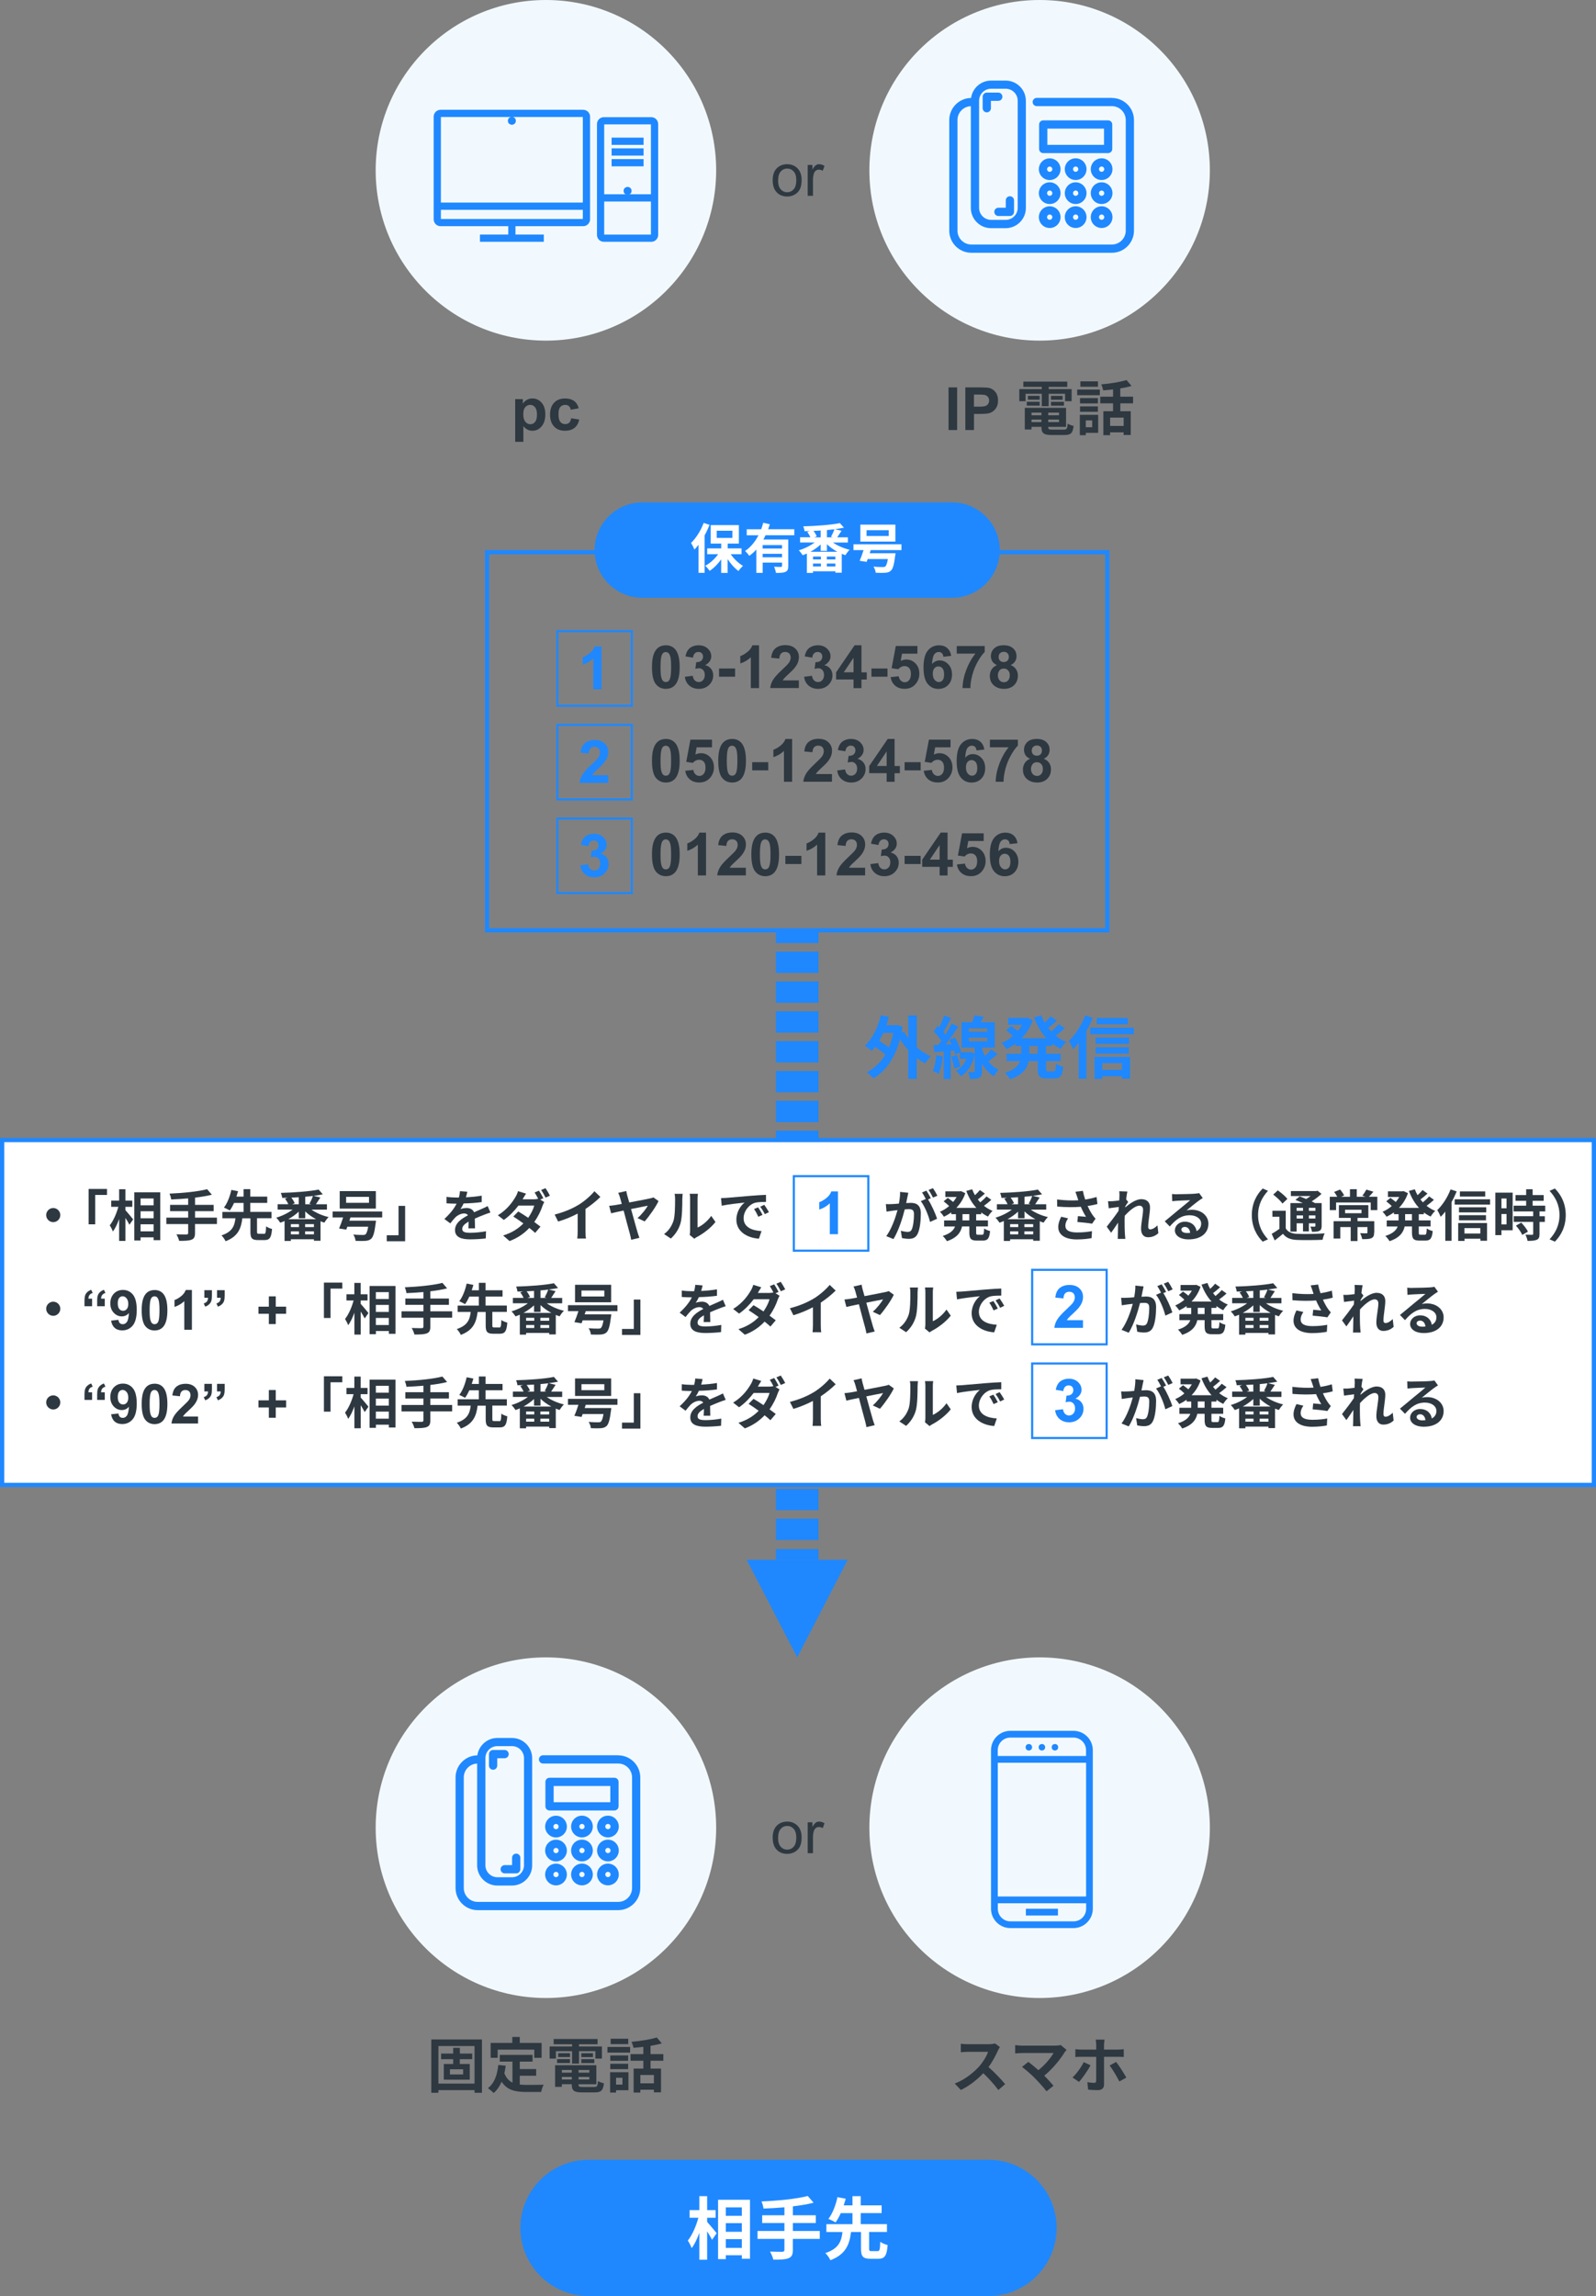<?xml version="1.0" encoding="UTF-8"?><svg id="_レイヤー_2" xmlns="http://www.w3.org/2000/svg" viewBox="0 0 375 539.26"><rect x="0" y="0" width="375" height="539.26" fill="#808080" stroke="none"/><defs><style>.cls-1{fill:#f2f9fe;}.cls-2{fill:#fff;}.cls-3,.cls-4{fill:#1f88ff;}.cls-5{fill:#2e3840;}.cls-6,.cls-7{fill:none;stroke-width:10px;}.cls-6,.cls-7,.cls-4{stroke:#1f88ff;stroke-miterlimit:10;}.cls-7{stroke-dasharray:0 0 5.01 2;}.cls-4{stroke-width:.75px;}</style></defs><g id="contents"><g><g><polygon class="cls-3" points="187.31 389.26 175.43 366.33 199.18 366.33 187.31 389.26"/><g><line class="cls-6" x1="187.31" y1="219" x2="187.31" y2="221.5"/><line class="cls-7" x1="187.31" y1="223.5" x2="187.31" y2="362.83"/><line class="cls-6" x1="187.31" y1="363.83" x2="187.31" y2="366.33"/></g></g><g><path class="cls-5" d="m121.05,93.74h1.79v1.07c.23-.36.55-.66.94-.89s.84-.34,1.32-.34c.84,0,1.56.33,2.15.99s.88,1.58.88,2.76-.3,2.15-.89,2.83-1.31,1.01-2.15,1.01c-.4,0-.76-.08-1.09-.24-.33-.16-.67-.43-1.03-.82v3.66h-1.92v-10.02Zm1.9,3.51c0,.82.16,1.42.49,1.81s.72.58,1.18.58.82-.18,1.11-.54.44-.94.44-1.76c0-.76-.15-1.33-.46-1.7s-.68-.55-1.13-.55-.86.18-1.17.54-.46.9-.46,1.61Z"/><path class="cls-5" d="m135.99,95.89l-1.89.34c-.06-.38-.21-.66-.43-.85-.23-.19-.52-.29-.88-.29-.48,0-.86.17-1.14.5-.29.33-.43.88-.43,1.66,0,.86.14,1.47.43,1.83.29.36.68.53,1.17.53.37,0,.66-.1.9-.31s.4-.56.49-1.07l1.89.32c-.2.87-.57,1.52-1.13,1.96s-1.3.66-2.24.66c-1.06,0-1.91-.33-2.54-1-.63-.67-.95-1.6-.95-2.78s.32-2.13.95-2.8,1.49-1,2.57-1c.88,0,1.59.19,2.11.57.52.38.9.96,1.12,1.74Z"/></g><g><path class="cls-5" d="m181.55,42.37c0-1.34.37-2.34,1.12-2.99.62-.54,1.39-.81,2.28-.81,1,0,1.81.33,2.45.98.63.65.95,1.56.95,2.71,0,.93-.14,1.67-.42,2.2s-.69.95-1.22,1.25-1.12.44-1.75.44c-1.02,0-1.84-.33-2.46-.98s-.94-1.59-.94-2.82Zm1.27,0c0,.93.2,1.63.61,2.09.41.46.92.69,1.53.69s1.12-.23,1.53-.7c.41-.46.61-1.17.61-2.13,0-.9-.2-1.58-.61-2.04s-.92-.69-1.52-.69-1.12.23-1.53.69c-.41.46-.61,1.16-.61,2.08Z"/><path class="cls-5" d="m189.78,46v-7.26h1.11v1.1c.28-.52.54-.85.78-1.02s.5-.25.79-.25c.42,0,.84.13,1.27.4l-.42,1.14c-.3-.18-.6-.27-.9-.27-.27,0-.51.08-.72.24-.21.16-.37.39-.46.67-.14.44-.21.92-.21,1.44v3.8h-1.23Z"/></g><circle class="cls-1" cx="128.27" cy="40" r="40"/><g><path class="cls-5" d="m222.87,101v-10.02h2.02v10.02h-2.02Z"/><path class="cls-5" d="m226.82,101v-10.02h3.25c1.23,0,2.03.05,2.41.15.57.15,1.06.48,1.44.98.39.5.58,1.15.58,1.95,0,.62-.11,1.13-.33,1.55-.22.42-.51.75-.85.99s-.69.4-1.05.48c-.48.1-1.18.14-2.1.14h-1.32v3.78h-2.02Zm2.02-8.33v2.84h1.11c.8,0,1.33-.05,1.6-.16.27-.1.48-.27.63-.49s.23-.48.23-.78c0-.36-.11-.67-.32-.9-.21-.24-.48-.39-.81-.44-.24-.05-.73-.07-1.46-.07h-.98Z"/><path class="cls-5" d="m240.97,94.23h-1.47v-2.84h5.28v-.53h-4.33v-1.23h10.32v1.23h-4.37v.53h5.39v2.84h-1.54v-1.74h-3.85v2.91h-1.62v-2.91h-3.81v1.74Zm8.98,6.67c.7,0,.83-.21.92-1.4.34.24.97.45,1.39.53-.2,1.68-.64,2.14-2.17,2.14h-2.94c-1.92,0-2.45-.41-2.45-1.88v-.04h-2.33v.62h-1.58v-5.08h9.69v4.47h-4.19v.04c0,.52.15.6,1.01.6h2.65Zm-8.7-6.54h3.03v.91h-3.03v-.91Zm3.03-.49h-2.76v-.9h2.76v.9Zm-1.91,3.04v.62h2.33v-.62h-2.33Zm2.33,2.23v-.6h-2.33v.6h2.33Zm4.13-2.23h-2.54v.62h2.54v-.62Zm0,2.23v-.6h-2.54v.6h2.54Zm.84-6.16v.9h-2.73v-.9h2.73Zm-2.73,1.39h3.05v.91h-3.05v-.91Z"/><path class="cls-5" d="m253.1,91.5h5.32v1.32h-5.32v-1.32Zm4.93,10.16h-2.91v.55h-1.4v-4.78h4.31v4.23Zm-.07-6.91h-4.2v-1.25h4.2v1.25Zm-4.2.7h4.2v1.26h-4.2v-1.26Zm4.22-4.62h-4.13v-1.26h4.13v1.26Zm-2.86,7.91v1.6h1.5v-1.6h-1.5Zm8.11-4.01v1.85h2.45v5.58h-1.67v-.62h-3.18v.67h-1.58v-5.63h2.28v-1.85h-3.01v-1.56h3.01v-1.71c-.78.1-1.58.17-2.33.22-.06-.41-.27-1.04-.45-1.4,2.1-.18,4.46-.55,5.94-1.02l1.18,1.39c-.8.24-1.7.42-2.65.57v1.95h3.01v1.56h-3.01Zm.79,3.35h-3.18v1.96h3.18v-1.96Z"/></g><circle class="cls-1" cx="244.27" cy="40" r="40"/><g><path class="cls-5" d="m113.24,479v12.52h-1.74v-.62h-8.49v.62h-1.67v-12.52h11.89Zm-1.74,10.37v-8.83h-8.49v8.83h8.49Zm-3.46-5.74v1.13h2.33v3.68h-6.09v-3.68h2.2v-1.13h-2.83v-1.32h2.83v-1.34h1.57v1.34h2.9v1.32h-2.9Zm.78,2.37h-3.1v1.22h3.1v-1.22Z"/><path class="cls-5" d="m122.13,489.59c.5.06,1.04.08,1.6.08.76,0,3.07,0,4.01-.04-.24.41-.5,1.21-.59,1.7h-3.5c-2.58,0-4.5-.42-5.79-2.41-.45,1.06-1.06,1.96-1.86,2.65-.28-.29-.98-.88-1.37-1.13,1.51-1.12,2.2-3.05,2.45-5.45l1.74.17c-.08.63-.18,1.22-.31,1.78.42,1.12,1.08,1.79,1.9,2.2v-4.94h-2.98v-1.58h7.7v1.58h-3v1.75h3.85v1.57h-3.85v2.09Zm-5.2-6.28h-1.64v-3.5h5.08v-1.4h1.76v1.4h5.13v3.5h-1.72v-1.92h-8.61v1.92Z"/><path class="cls-5" d="m130.61,483.49h-1.47v-2.84h5.28v-.53h-4.33v-1.23h10.32v1.23h-4.37v.53h5.39v2.84h-1.54v-1.74h-3.85v2.91h-1.62v-2.91h-3.81v1.74Zm8.98,6.67c.7,0,.83-.21.92-1.4.34.24.97.45,1.39.53-.2,1.68-.64,2.14-2.17,2.14h-2.94c-1.92,0-2.45-.41-2.45-1.88v-.04h-2.33v.62h-1.58v-5.08h9.69v4.47h-4.19v.04c0,.52.15.6,1.01.6h2.65Zm-8.7-6.54h3.03v.91h-3.03v-.91Zm3.03-.49h-2.76v-.9h2.76v.9Zm-1.9,3.04v.62h2.33v-.62h-2.33Zm2.33,2.23v-.6h-2.33v.6h2.33Zm4.13-2.23h-2.54v.62h2.54v-.62Zm0,2.23v-.6h-2.54v.6h2.54Zm.84-6.16v.9h-2.73v-.9h2.73Zm-2.73,1.39h3.05v.91h-3.05v-.91Z"/><path class="cls-5" d="m142.73,480.76h5.32v1.32h-5.32v-1.32Zm4.93,10.16h-2.91v.55h-1.4v-4.78h4.31v4.23Zm-.07-6.91h-4.2v-1.25h4.2v1.25Zm-4.2.7h4.2v1.26h-4.2v-1.26Zm4.22-4.62h-4.13v-1.26h4.13v1.26Zm-2.86,7.91v1.6h1.5v-1.6h-1.5Zm8.11-4.01v1.85h2.45v5.58h-1.67v-.62h-3.18v.67h-1.58v-5.63h2.28v-1.85h-3.01v-1.55h3.01v-1.71c-.78.1-1.58.17-2.33.22-.06-.41-.27-1.04-.45-1.4,2.1-.18,4.46-.55,5.94-1.02l1.18,1.39c-.8.24-1.7.42-2.65.57v1.95h3.01v1.55h-3.01Zm.78,3.35h-3.18v1.96h3.18v-1.96Z"/></g><g><path class="cls-5" d="m181.55,431.63c0-1.34.37-2.34,1.12-2.99.62-.54,1.39-.81,2.28-.81,1,0,1.81.33,2.45.98.63.65.95,1.56.95,2.71,0,.93-.14,1.67-.42,2.2-.28.54-.69.95-1.22,1.25-.54.3-1.12.44-1.75.44-1.02,0-1.84-.33-2.46-.98-.63-.65-.94-1.59-.94-2.82Zm1.27,0c0,.93.2,1.63.61,2.09.41.46.92.69,1.53.69s1.12-.23,1.53-.7c.41-.46.61-1.17.61-2.13,0-.9-.2-1.58-.61-2.04-.41-.46-.92-.69-1.52-.69s-1.12.23-1.53.69c-.41.46-.61,1.16-.61,2.08Z"/><path class="cls-5" d="m189.78,435.26v-7.26h1.11v1.1c.28-.52.54-.85.78-1.02s.5-.25.79-.25c.42,0,.84.13,1.27.4l-.42,1.14c-.3-.18-.6-.27-.9-.27-.27,0-.51.08-.72.24-.21.16-.37.39-.46.67-.14.44-.21.92-.21,1.44v3.8h-1.23Z"/></g><circle class="cls-1" cx="128.27" cy="429.26" r="40"/><g><path class="cls-5" d="m234.46,481.63c-.48,1.09-1.26,2.59-2.2,3.85,1.39,1.2,3.08,3,3.91,4.01l-1.6,1.39c-.91-1.26-2.21-2.69-3.53-3.96-1.49,1.57-3.35,3.03-5.27,3.94l-1.44-1.51c2.26-.84,4.43-2.55,5.74-4.02.92-1.05,1.78-2.44,2.09-3.43h-4.75c-.59,0-1.36.08-1.65.1v-1.99c.38.06,1.23.1,1.65.1h4.94c.6,0,1.16-.08,1.44-.18l1.15.85c-.11.15-.36.59-.49.87Z"/><path class="cls-5" d="m250.14,482.02c-1.01,1.64-2.8,3.88-4.78,5.48.8.8,1.62,1.71,2.17,2.37l-1.64,1.3c-.59-.78-1.77-2.1-2.68-3.03-.81-.83-2.24-2.09-3.08-2.69l1.49-1.19c.56.42,1.49,1.18,2.37,1.95,1.58-1.26,2.9-2.88,3.56-4.03h-7.41c-.56,0-1.32.07-1.61.1v-1.96c.36.06,1.13.13,1.61.13h7.77c.53,0,1.01-.06,1.3-.15l1.4,1.15c-.2.22-.37.41-.48.59Z"/><path class="cls-5" d="m253.53,488.97l-1.53-1.04c.94-.88,2.06-2.42,2.63-3.61l1.6.74c-.64,1.25-1.95,3.08-2.7,3.91Zm5.87-8.71v1.12h3.25c.41,0,1.01-.04,1.39-.1v1.83c-.43-.03-.98-.04-1.37-.04h-3.26v6.51c0,.81-.48,1.32-1.47,1.32-.74,0-1.57-.03-2.27-.13l-.18-1.74c.6.11,1.22.17,1.57.17s.49-.14.5-.5c.01-.52.01-4.96.01-5.62h0s-3.56-.01-3.56-.01c-.42,0-.95.01-1.34.06v-1.85c.42.04.91.1,1.34.1h3.56v-1.12c0-.36-.07-.98-.11-1.22h2.07c-.04.2-.12.87-.12,1.22Zm5.24,7.7l-1.64.9c-.6-1.19-1.6-2.88-2.28-3.75l1.53-.83c.71.9,1.83,2.66,2.4,3.68Z"/></g><circle class="cls-1" cx="244.27" cy="429.26" r="40"/><path class="cls-3" d="m248.27,523.26c0,8.8-7.2,16-16,16h-94c-8.8,0-16-7.2-16-16h0c0-8.8,7.2-16,16-16h94c8.8,0,16,7.2,16,16h0Z"/><g><path class="cls-2" d="m166.15,521.84c.56.61,1.92,2.26,2.24,2.66l-1.09,1.55c-.24-.51-.71-1.26-1.15-1.98v6.66h-1.83v-6.32c-.51,1.41-1.12,2.72-1.81,3.6-.18-.54-.59-1.31-.9-1.79,1.04-1.26,1.97-3.44,2.48-5.35h-2.06v-1.79h2.29v-3.28h1.83v3.28h2v1.79h-2v.98Zm10.07-5.19v13.85h-1.92v-.82h-3.76v.91h-1.82v-13.94h7.51Zm-5.68,1.79v1.98h3.76v-1.98h-3.76Zm0,3.7v2.03h3.76v-2.03h-3.76Zm3.76,5.81v-2.05h-3.76v2.05h3.76Z"/><path class="cls-2" d="m192.61,525.84h-6.32v2.61c0,1.14-.29,1.63-1.04,1.94-.77.29-1.92.34-3.55.32-.11-.54-.48-1.38-.78-1.89,1.18.05,2.53.05,2.88.05.37-.02.51-.13.51-.45v-2.58h-6.32v-1.86h6.32v-1.87h-5.23v-1.82h5.23v-1.87c-1.66.14-3.35.24-4.91.3-.05-.5-.29-1.26-.48-1.68,3.86-.16,8.24-.59,10.87-1.28l1.38,1.58c-1.42.37-3.1.64-4.87.85v2.1h5.38v1.82h-5.38v1.87h6.32v1.86Z"/><path class="cls-2" d="m206.19,528.71c.48,0,.58-.3.64-2.19.38.32,1.22.64,1.73.77-.19,2.53-.71,3.22-2.19,3.22h-1.86c-1.79,0-2.21-.59-2.21-2.4v-3.89h-2.34c-.35,2.85-1.17,5.23-4.85,6.63-.22-.51-.75-1.28-1.19-1.68,3.19-1.04,3.79-2.83,4.03-4.95h-3.78v-1.84h6.13v-2.59h-2.75c-.37.82-.78,1.58-1.23,2.18-.43-.27-1.23-.66-1.68-.83,1.04-1.31,1.79-3.47,2.13-5.11l1.95.38c-.14.5-.3,1.01-.48,1.55h2.06v-2.16h1.94v2.16h4.91v1.82h-4.91v2.59h6.16v1.84h-4.19v3.89c0,.53.08.61.58.61h1.39Z"/></g><g><path class="cls-3" d="m261.25,22.99h-17.65c-.53,0-.97.43-.97.97s.43.97.97.97h17.65c1.79,0,3.26,1.46,3.26,3.26v25.98c0,1.79-1.46,3.26-3.26,3.26h-33.02c-1.79,0-3.26-1.46-3.26-3.26v-25.98c0-1.76,1.4-3.19,3.14-3.25v23.9c0,2.62,2.13,4.75,4.75,4.75h3.43c2.62,0,4.75-2.13,4.75-4.75v-25.16c0-2.62-2.13-4.75-4.75-4.75h-3.43c-2.39,0-4.37,1.78-4.7,4.08-2.83.04-5.12,2.35-5.12,5.19v25.98c0,2.86,2.33,5.19,5.19,5.19h33.02c2.86,0,5.19-2.33,5.19-5.19v-25.98c0-2.86-2.33-5.19-5.19-5.19Zm-31.2.67c0-1.55,1.26-2.82,2.82-2.82h3.43c1.55,0,2.82,1.26,2.82,2.82v25.16c0,1.55-1.26,2.82-2.82,2.82h-3.43c-1.55,0-2.82-1.26-2.82-2.82v-25.16Z"/><path class="cls-3" d="m231.86,26.39c.53,0,.97-.43.97-.97v-1.73h1.73c.53,0,.97-.43.97-.97s-.43-.97-.97-.97h-2.7c-.53,0-.97.43-.97.97v2.7c0,.53.43.97.97.97Z"/><path class="cls-3" d="m233.62,49.76c0,.53.43.97.97.97h2.7c.53,0,.97-.43.97-.97v-2.7c0-.53-.43-.97-.97-.97s-.97.43-.97.97v1.73h-1.73c-.53,0-.97.43-.97.97Z"/><path class="cls-3" d="m260.37,28.27h-15.25c-.53,0-.97.43-.97.97v5.75c0,.53.43.97.97.97h15.25c.53,0,.97-.43.97-.97v-5.75c0-.53-.43-.97-.97-.97Zm-.97,5.75h-13.31v-3.81h13.31v3.81Z"/><path class="cls-3" d="m252.74,37.18c-1.41,0-2.55,1.14-2.55,2.55s1.14,2.55,2.55,2.55,2.55-1.14,2.55-2.55-1.14-2.55-2.55-2.55Zm0,3.17c-.34,0-.62-.28-.62-.62s.28-.62.62-.62.62.28.62.62-.28.62-.62.62Z"/><path class="cls-3" d="m252.74,42.82c-1.41,0-2.55,1.14-2.55,2.55s1.14,2.55,2.55,2.55,2.55-1.14,2.55-2.55-1.14-2.55-2.55-2.55Zm0,3.17c-.34,0-.62-.28-.62-.62s.28-.62.62-.62.62.28.62.62-.28.62-.62.62Z"/><path class="cls-3" d="m252.74,48.45c-1.41,0-2.55,1.14-2.55,2.55s1.14,2.55,2.55,2.55,2.55-1.14,2.55-2.55-1.14-2.55-2.55-2.55Zm0,3.17c-.34,0-.62-.28-.62-.62s.28-.62.62-.62.62.28.62.62-.28.62-.62.62Z"/><path class="cls-3" d="m258.84,37.18c-1.41,0-2.55,1.14-2.55,2.55s1.14,2.55,2.55,2.55,2.55-1.14,2.55-2.55-1.14-2.55-2.55-2.55Zm0,3.17c-.34,0-.62-.28-.62-.62s.28-.62.62-.62.62.28.62.62-.28.62-.62.62Z"/><path class="cls-3" d="m258.84,42.82c-1.41,0-2.55,1.14-2.55,2.55s1.14,2.55,2.55,2.55,2.55-1.14,2.55-2.55-1.14-2.55-2.55-2.55Zm0,3.17c-.34,0-.62-.28-.62-.62s.28-.62.62-.62.62.28.62.62-.28.62-.62.62Z"/><path class="cls-3" d="m258.84,48.45c-1.41,0-2.55,1.14-2.55,2.55s1.14,2.55,2.55,2.55,2.55-1.14,2.55-2.55-1.14-2.55-2.55-2.55Zm0,3.17c-.34,0-.62-.28-.62-.62s.28-.62.62-.62.62.28.62.62-.28.62-.62.62Z"/><path class="cls-3" d="m246.64,42.29c1.41,0,2.55-1.14,2.55-2.55s-1.14-2.55-2.55-2.55-2.55,1.14-2.55,2.55,1.14,2.55,2.55,2.55Zm0-3.17c.34,0,.62.28.62.62s-.28.62-.62.62-.62-.28-.62-.62.28-.62.62-.62Z"/><path class="cls-3" d="m246.64,47.92c1.41,0,2.55-1.14,2.55-2.55s-1.14-2.55-2.55-2.55-2.55,1.14-2.55,2.55,1.14,2.55,2.55,2.55Zm0-3.17c.34,0,.62.28.62.62s-.28.62-.62.62-.62-.28-.62-.62.28-.62.62-.62Z"/><path class="cls-3" d="m246.64,53.55c1.41,0,2.55-1.14,2.55-2.55s-1.14-2.55-2.55-2.55-2.55,1.14-2.55,2.55,1.14,2.55,2.55,2.55Zm0-3.17c.34,0,.62.28.62.62s-.28.62-.62.62-.62-.28-.62-.62.28-.62.62-.62Z"/></g><g><path class="cls-3" d="m145.25,412.25h-17.65c-.53,0-.97.43-.97.97s.43.97.97.97h17.65c1.79,0,3.26,1.46,3.26,3.26v25.98c0,1.79-1.46,3.26-3.26,3.26h-33.02c-1.79,0-3.26-1.46-3.26-3.26v-25.98c0-1.76,1.4-3.19,3.14-3.25v23.9c0,2.62,2.13,4.75,4.75,4.75h3.43c2.62,0,4.75-2.13,4.75-4.75v-25.16c0-2.62-2.13-4.75-4.75-4.75h-3.43c-2.39,0-4.37,1.78-4.7,4.08-2.83.04-5.12,2.35-5.12,5.19v25.98c0,2.86,2.33,5.19,5.19,5.19h33.02c2.86,0,5.19-2.33,5.19-5.19v-25.98c0-2.86-2.33-5.19-5.19-5.19Zm-31.2.67c0-1.55,1.26-2.82,2.82-2.82h3.43c1.55,0,2.82,1.26,2.82,2.82v25.16c0,1.55-1.26,2.82-2.82,2.82h-3.43c-1.55,0-2.82-1.26-2.82-2.82v-25.16Z"/><path class="cls-3" d="m115.86,415.65c.53,0,.97-.43.97-.97v-1.73h1.73c.53,0,.97-.43.97-.97s-.43-.97-.97-.97h-2.7c-.53,0-.97.43-.97.97v2.7c0,.53.43.97.97.97Z"/><path class="cls-3" d="m117.62,439.02c0,.53.43.97.97.97h2.7c.53,0,.97-.43.97-.97v-2.7c0-.53-.43-.97-.97-.97s-.97.43-.97.97v1.73h-1.73c-.53,0-.97.43-.97.97Z"/><path class="cls-3" d="m144.37,417.53h-15.25c-.53,0-.97.43-.97.97v5.75c0,.53.43.97.97.97h15.25c.53,0,.97-.43.97-.97v-5.75c0-.53-.43-.97-.97-.97Zm-.97,5.75h-13.31v-3.81h13.31v3.81Z"/><path class="cls-3" d="m136.74,426.44c-1.41,0-2.55,1.14-2.55,2.55s1.14,2.55,2.55,2.55,2.55-1.14,2.55-2.55-1.14-2.55-2.55-2.55Zm0,3.17c-.34,0-.62-.28-.62-.62s.28-.62.62-.62.62.28.62.62-.28.62-.62.62Z"/><path class="cls-3" d="m136.74,432.07c-1.41,0-2.55,1.14-2.55,2.55s1.14,2.55,2.55,2.55,2.55-1.14,2.55-2.55-1.14-2.55-2.55-2.55Zm0,3.17c-.34,0-.62-.28-.62-.62s.28-.62.62-.62.62.28.62.62-.28.62-.62.62Z"/><path class="cls-3" d="m136.74,437.7c-1.41,0-2.55,1.14-2.55,2.55s1.14,2.55,2.55,2.55,2.55-1.14,2.55-2.55-1.14-2.55-2.55-2.55Zm0,3.17c-.34,0-.62-.28-.62-.62s.28-.62.62-.62.62.28.62.62-.28.62-.62.62Z"/><path class="cls-3" d="m142.84,426.44c-1.41,0-2.55,1.14-2.55,2.55s1.14,2.55,2.55,2.55,2.55-1.14,2.55-2.55-1.14-2.55-2.55-2.55Zm0,3.17c-.34,0-.62-.28-.62-.62s.28-.62.62-.62.62.28.62.62-.28.62-.62.62Z"/><path class="cls-3" d="m142.84,432.07c-1.41,0-2.55,1.14-2.55,2.55s1.14,2.55,2.55,2.55,2.55-1.14,2.55-2.55-1.14-2.55-2.55-2.55Zm0,3.17c-.34,0-.62-.28-.62-.62s.28-.62.62-.62.62.28.62.62-.28.62-.62.62Z"/><path class="cls-3" d="m142.84,437.7c-1.41,0-2.55,1.14-2.55,2.55s1.14,2.55,2.55,2.55,2.55-1.14,2.55-2.55-1.14-2.55-2.55-2.55Zm0,3.17c-.34,0-.62-.28-.62-.62s.28-.62.62-.62.62.28.62.62-.28.62-.62.62Z"/><path class="cls-3" d="m130.64,431.55c1.41,0,2.55-1.14,2.55-2.55s-1.14-2.55-2.55-2.55-2.55,1.14-2.55,2.55,1.14,2.55,2.55,2.55Zm0-3.17c.34,0,.62.28.62.62s-.28.62-.62.62-.62-.28-.62-.62.28-.62.62-.62Z"/><path class="cls-3" d="m130.64,437.18c1.41,0,2.55-1.14,2.55-2.55s-1.14-2.55-2.55-2.55-2.55,1.14-2.55,2.55,1.14,2.55,2.55,2.55Zm0-3.17c.34,0,.62.28.62.62s-.28.62-.62.62-.62-.28-.62-.62.28-.62.62-.62Z"/><path class="cls-3" d="m130.64,442.81c1.41,0,2.55-1.14,2.55-2.55s-1.14-2.55-2.55-2.55-2.55,1.14-2.55,2.55,1.14,2.55,2.55,2.55Zm0-3.17c.34,0,.62.28.62.62s-.28.62-.62.62-.62-.28-.62-.62.28-.62.62-.62Z"/></g><g><path class="cls-3" d="m252.23,406.51h-14.84c-2.5,0-4.54,2.04-4.54,4.54v37.25c0,2.5,2.04,4.54,4.54,4.54h14.84c2.5,0,4.54-2.04,4.54-4.54v-37.25c0-2.5-2.04-4.54-4.54-4.54Zm-14.84,1.59h14.84c1.63,0,2.95,1.33,2.95,2.95v1.37h-20.75v-1.37c0-1.63,1.33-2.95,2.95-2.95Zm17.8,5.91v31.41h-20.75v-31.41h20.75Zm-2.95,37.25h-14.84c-1.63,0-2.95-1.33-2.95-2.95v-1.3h20.75v1.3c0,1.63-1.33,2.95-2.95,2.95Z"/><rect class="cls-3" x="241.04" y="448.3" width="7.54" height="1.59"/><circle class="cls-3" cx="247.87" cy="410.37" r=".76"/><circle class="cls-3" cx="244.81" cy="410.37" r=".76"/><circle class="cls-3" cx="241.74" cy="410.37" r=".76"/></g><g><path class="cls-4" d="m137.02,26.16h-33.5c-.69,0-1.25.56-1.25,1.25v24.09c0,.69.56,1.25,1.25,1.25h16.28v2.72h-6.66v.95h14.26v-.95h-6.66v-2.72h16.28c.69,0,1.25-.56,1.25-1.25v-24.09c0-.69-.56-1.25-1.25-1.25Zm-33.5.95h33.5c.16,0,.3.14.3.3v20.55h-34.1v-20.55c0-.16.14-.3.3-.3Zm33.5,24.7h-33.5c-.16,0-.3-.14-.3-.3v-2.6h34.1v2.6c0,.16-.14.3-.3.3Z"/><path class="cls-4" d="m153.02,27.89h-11.13c-.69,0-1.25.56-1.25,1.25v26.03c0,.69.56,1.25,1.25,1.25h11.13c.69,0,1.25-.56,1.25-1.25v-26.03c0-.69-.56-1.25-1.25-1.25Zm-11.13.95h11.13c.16,0,.3.14.3.3v16.87h-11.73v-16.87c0-.16.14-.3.3-.3Zm11.13,26.63h-11.13c-.16,0-.3-.14-.3-.3v-8.22h11.73v8.22c0,.16-.14.3-.3.3Z"/><circle class="cls-4" cx="120.27" cy="28.37" r=".56"/><circle class="cls-4" cx="147.46" cy="44.83" r=".56"/><rect class="cls-4" x="144.08" y="37.74" width="6.76" height=".95"/><rect class="cls-4" x="144.08" y="35.22" width="6.76" height=".95"/><rect class="cls-4" x="144.08" y="32.7" width="6.76" height=".95"/></g><path class="cls-3" d="m259.67,130.2v87.8H114.94v-87.8h144.73m1-1H113.94v89.8h146.73v-89.8h0Z"/><g><path class="cls-5" d="m156.44,151.55c.97,0,1.73.35,2.28,1.04.65.82.98,2.18.98,4.08s-.33,3.26-.98,4.09c-.54.68-1.3,1.03-2.27,1.03s-1.76-.38-2.36-1.12c-.6-.75-.9-2.09-.9-4.01s.33-3.24.98-4.07c.54-.68,1.3-1.03,2.27-1.03Zm0,1.59c-.23,0-.44.07-.62.22-.18.15-.32.41-.42.8-.13.5-.2,1.33-.2,2.51s.06,1.98.18,2.42c.12.44.27.73.45.88.18.15.39.22.62.22s.44-.07.62-.22c.18-.15.32-.41.42-.8.13-.49.2-1.33.2-2.5s-.06-1.98-.18-2.42c-.12-.44-.27-.73-.45-.88-.18-.15-.39-.22-.62-.22Z"/><path class="cls-5" d="m160.91,158.95l1.86-.23c.06.47.22.84.48,1.09s.57.38.94.38c.4,0,.73-.15,1-.45.27-.3.41-.71.41-1.22,0-.48-.13-.87-.39-1.15s-.58-.42-.95-.42c-.25,0-.54.05-.88.14l.21-1.57c.52.01.92-.1,1.19-.34s.41-.56.41-.95c0-.34-.1-.61-.3-.81-.2-.2-.47-.3-.8-.3s-.61.11-.84.34-.37.56-.42,1l-1.77-.3c.12-.61.31-1.09.56-1.45.25-.36.59-.65,1.04-.85s.94-.31,1.49-.31c.94,0,1.7.3,2.27.9.47.49.7,1.05.7,1.67,0,.88-.48,1.58-1.44,2.11.57.12,1.03.4,1.38.83.34.43.52.95.52,1.55,0,.88-.32,1.63-.96,2.25s-1.44.93-2.4.93c-.91,0-1.66-.26-2.26-.78-.6-.52-.94-1.2-1.04-2.05Z"/><path class="cls-5" d="m168.95,158.93v-1.92h3.77v1.92h-3.77Z"/><path class="cls-5" d="m178.34,161.61h-1.92v-7.24c-.7.66-1.53,1.14-2.48,1.46v-1.74c.5-.16,1.05-.48,1.63-.93s.99-.99,1.21-1.6h1.56v10.06Z"/><path class="cls-5" d="m187.7,159.82v1.78h-6.73c.07-.67.29-1.31.66-1.92.36-.6,1.08-1.4,2.16-2.4.87-.81,1.4-1.35,1.59-1.64.26-.4.4-.79.4-1.18,0-.43-.12-.76-.35-.99-.23-.23-.55-.35-.95-.35s-.72.12-.96.36c-.24.24-.37.64-.41,1.2l-1.91-.19c.11-1.06.47-1.82,1.07-2.28s1.35-.69,2.26-.69c.99,0,1.77.27,2.33.8.56.53.85,1.2.85,1.99,0,.45-.08.88-.24,1.29-.16.41-.42.83-.77,1.28-.23.3-.65.72-1.26,1.28-.61.56-.99.93-1.15,1.11-.16.18-.29.36-.39.53h3.81Z"/><path class="cls-5" d="m188.93,158.95l1.86-.23c.06.47.22.84.48,1.09s.57.38.94.38c.4,0,.73-.15,1-.45.27-.3.41-.71.41-1.22,0-.48-.13-.87-.39-1.15s-.58-.42-.95-.42c-.25,0-.54.05-.88.14l.21-1.57c.52.01.92-.1,1.19-.34s.41-.56.41-.95c0-.34-.1-.61-.3-.81-.2-.2-.47-.3-.8-.3s-.61.11-.84.34-.37.56-.42,1l-1.77-.3c.12-.61.31-1.09.56-1.45.25-.36.59-.65,1.04-.85s.94-.31,1.49-.31c.94,0,1.7.3,2.27.9.47.49.7,1.05.7,1.67,0,.88-.48,1.58-1.44,2.11.57.12,1.03.4,1.38.83.34.43.52.95.52,1.55,0,.88-.32,1.63-.96,2.25s-1.44.93-2.4.93c-.91,0-1.66-.26-2.26-.78-.6-.52-.94-1.2-1.04-2.05Z"/><path class="cls-5" d="m200.55,161.61v-2.02h-4.1v-1.68l4.35-6.36h1.61v6.36h1.24v1.69h-1.24v2.02h-1.86Zm0-3.71v-3.42l-2.3,3.42h2.3Z"/><path class="cls-5" d="m204.76,158.93v-1.92h3.77v1.92h-3.77Z"/><path class="cls-5" d="m209.26,159.03l1.91-.2c.05.43.22.78.49,1.03.27.25.58.38.93.38.4,0,.74-.16,1.02-.49.28-.33.42-.82.42-1.47,0-.62-.14-1.08-.41-1.38-.28-.31-.63-.46-1.08-.46-.55,0-1.05.24-1.48.73l-1.56-.23.98-5.22h5.08v1.8h-3.62l-.3,1.7c.43-.21.87-.32,1.31-.32.85,0,1.57.31,2.17.93.59.62.89,1.42.89,2.41,0,.82-.24,1.56-.72,2.21-.65.88-1.56,1.33-2.71,1.33-.93,0-1.68-.25-2.26-.75-.58-.5-.93-1.16-1.05-2Z"/><path class="cls-5" d="m223.52,154.04l-1.86.21c-.05-.38-.16-.67-.36-.85s-.44-.27-.75-.27c-.41,0-.75.18-1.03.55s-.46,1.12-.53,2.28c.48-.56,1.07-.85,1.78-.85.8,0,1.49.31,2.06.92.57.61.86,1.4.86,2.37,0,1.03-.3,1.85-.9,2.47s-1.37.93-2.32.93c-1.01,0-1.84-.39-2.5-1.18-.65-.79-.98-2.07-.98-3.87s.34-3.16,1.02-3.97c.68-.81,1.56-1.22,2.65-1.22.76,0,1.39.21,1.89.64s.82,1.04.95,1.86Zm-4.35,4.19c0,.62.14,1.11.43,1.45s.62.51.98.51.65-.14.89-.42c.24-.28.36-.73.36-1.37s-.13-1.13-.38-1.43c-.26-.3-.57-.45-.96-.45s-.68.14-.94.43c-.26.29-.38.72-.38,1.28Z"/><path class="cls-5" d="m224.8,153.51v-1.78h6.57v1.39c-.54.53-1.09,1.3-1.65,2.3s-.99,2.06-1.28,3.18-.44,2.13-.43,3.01h-1.85c.03-1.39.32-2.8.86-4.24s1.26-2.73,2.16-3.86h-4.37Z"/><path class="cls-5" d="m234.24,156.2c-.5-.21-.86-.5-1.08-.86s-.34-.77-.34-1.21c0-.75.26-1.36.78-1.85.52-.49,1.26-.73,2.23-.73s1.69.24,2.22.73.79,1.1.79,1.85c0,.46-.12.88-.36,1.24-.24.36-.58.64-1.02.83.56.22.98.55,1.27.98.29.43.43.92.43,1.48,0,.93-.29,1.68-.89,2.26-.59.58-1.38.87-2.35.87-.91,0-1.67-.24-2.28-.72-.72-.56-1.07-1.34-1.07-2.32,0-.54.13-1.04.4-1.49.27-.45.69-.8,1.27-1.05Zm.22,2.36c0,.53.14.94.41,1.24.27.3.61.44,1.02.44s.72-.14.98-.43.39-.7.39-1.23c0-.47-.13-.85-.4-1.13-.26-.28-.6-.43-1-.43-.47,0-.82.16-1.05.49-.23.32-.34.67-.34,1.05Zm.18-4.29c0,.38.11.68.32.9.22.21.5.32.87.32s.66-.11.88-.32.33-.52.33-.9c0-.36-.11-.65-.33-.86-.22-.22-.5-.32-.86-.32s-.66.11-.88.33-.33.51-.33.87Z"/><path class="cls-5" d="m156.44,173.55c.97,0,1.73.35,2.28,1.04.65.82.98,2.18.98,4.08s-.33,3.26-.98,4.09c-.54.68-1.3,1.03-2.27,1.03s-1.76-.38-2.36-1.12c-.6-.75-.9-2.09-.9-4.01s.33-3.24.98-4.07c.54-.68,1.3-1.03,2.27-1.03Zm0,1.59c-.23,0-.44.07-.62.22-.18.15-.32.41-.42.8-.13.5-.2,1.33-.2,2.51s.06,1.98.18,2.42c.12.44.27.73.45.88.18.15.39.22.62.22s.44-.07.62-.22c.18-.15.32-.41.42-.8.13-.49.2-1.33.2-2.5s-.06-1.98-.18-2.42c-.12-.44-.27-.73-.45-.88-.18-.15-.39-.22-.62-.22Z"/><path class="cls-5" d="m161,181.03l1.91-.2c.05.43.22.78.49,1.03.27.25.58.38.93.38.4,0,.74-.16,1.02-.49.28-.33.42-.82.42-1.47,0-.62-.14-1.08-.41-1.38-.28-.31-.63-.46-1.08-.46-.55,0-1.05.24-1.48.73l-1.56-.23.98-5.22h5.08v1.8h-3.62l-.3,1.7c.43-.21.87-.32,1.31-.32.85,0,1.57.31,2.17.93.59.62.89,1.42.89,2.41,0,.82-.24,1.56-.72,2.21-.65.88-1.56,1.33-2.71,1.33-.93,0-1.68-.25-2.26-.75-.58-.5-.93-1.16-1.05-2Z"/><path class="cls-5" d="m172.01,173.55c.97,0,1.73.35,2.28,1.04.65.82.98,2.18.98,4.08s-.33,3.26-.98,4.09c-.54.68-1.3,1.03-2.27,1.03s-1.76-.38-2.36-1.12c-.6-.75-.9-2.09-.9-4.01s.33-3.24.98-4.07c.54-.68,1.3-1.03,2.27-1.03Zm0,1.59c-.23,0-.44.07-.62.22-.18.15-.32.41-.42.8-.13.5-.2,1.33-.2,2.51s.06,1.98.18,2.42c.12.44.27.73.45.88.18.15.39.22.62.22s.44-.07.62-.22c.18-.15.32-.41.42-.8.13-.49.2-1.33.2-2.5s-.06-1.98-.18-2.42c-.12-.44-.27-.73-.45-.88-.18-.15-.39-.22-.62-.22Z"/><path class="cls-5" d="m176.74,180.93v-1.92h3.77v1.92h-3.77Z"/><path class="cls-5" d="m186.12,183.61h-1.92v-7.24c-.7.66-1.53,1.14-2.48,1.46v-1.74c.5-.16,1.05-.48,1.63-.93s.99-.99,1.21-1.6h1.56v10.06Z"/><path class="cls-5" d="m195.48,181.82v1.78h-6.73c.07-.67.29-1.31.66-1.92.36-.6,1.08-1.4,2.16-2.4.87-.81,1.4-1.35,1.59-1.64.26-.4.4-.79.4-1.18,0-.43-.12-.76-.35-.99-.23-.23-.55-.35-.95-.35s-.72.12-.96.36c-.24.24-.37.64-.41,1.2l-1.91-.19c.11-1.06.47-1.82,1.07-2.28s1.35-.69,2.26-.69c.99,0,1.77.27,2.33.8.56.53.85,1.2.85,1.99,0,.45-.08.88-.24,1.29-.16.41-.42.83-.77,1.28-.23.3-.65.72-1.26,1.28-.61.56-.99.93-1.15,1.11-.16.18-.29.36-.39.53h3.81Z"/><path class="cls-5" d="m196.71,180.95l1.86-.23c.06.47.22.84.48,1.09s.57.38.94.38c.4,0,.73-.15,1-.45.27-.3.41-.71.41-1.22,0-.48-.13-.87-.39-1.15s-.58-.42-.95-.42c-.25,0-.54.05-.88.14l.21-1.57c.52.01.92-.1,1.19-.34s.41-.56.41-.95c0-.34-.1-.61-.3-.81-.2-.2-.47-.3-.8-.3s-.61.11-.84.34-.37.56-.42,1l-1.77-.3c.12-.61.31-1.09.56-1.45.25-.36.59-.65,1.04-.85s.94-.31,1.49-.31c.94,0,1.7.3,2.27.9.47.49.7,1.05.7,1.67,0,.88-.48,1.58-1.44,2.11.57.12,1.03.4,1.38.83.34.43.52.95.52,1.55,0,.88-.32,1.63-.96,2.25s-1.44.93-2.4.93c-.91,0-1.66-.26-2.26-.78-.6-.52-.94-1.2-1.04-2.05Z"/><path class="cls-5" d="m208.33,183.61v-2.02h-4.1v-1.68l4.35-6.36h1.61v6.36h1.24v1.69h-1.24v2.02h-1.86Zm0-3.71v-3.42l-2.3,3.42h2.3Z"/><path class="cls-5" d="m212.55,180.93v-1.92h3.77v1.92h-3.77Z"/><path class="cls-5" d="m217.04,181.03l1.91-.2c.05.43.22.78.49,1.03.27.25.58.38.93.38.4,0,.74-.16,1.02-.49.28-.33.42-.82.42-1.47,0-.62-.14-1.08-.41-1.38-.28-.31-.63-.46-1.08-.46-.55,0-1.05.24-1.48.73l-1.56-.23.98-5.22h5.08v1.8h-3.62l-.3,1.7c.43-.21.87-.32,1.31-.32.85,0,1.57.31,2.17.93.59.62.89,1.42.89,2.41,0,.82-.24,1.56-.72,2.21-.65.88-1.56,1.33-2.71,1.33-.93,0-1.68-.25-2.26-.75-.58-.5-.93-1.16-1.05-2Z"/><path class="cls-5" d="m231.31,176.04l-1.86.21c-.05-.38-.16-.67-.36-.85s-.44-.27-.75-.27c-.41,0-.75.18-1.03.55s-.46,1.12-.53,2.28c.48-.56,1.07-.85,1.78-.85.8,0,1.49.31,2.06.92.57.61.86,1.4.86,2.37,0,1.03-.3,1.85-.9,2.47s-1.37.93-2.32.93c-1.01,0-1.84-.39-2.5-1.18-.65-.79-.98-2.07-.98-3.87s.34-3.16,1.02-3.97c.68-.81,1.56-1.22,2.65-1.22.76,0,1.39.21,1.89.64s.82,1.04.95,1.86Zm-4.35,4.19c0,.62.14,1.11.43,1.45s.62.51.98.51.65-.14.89-.42c.24-.28.36-.73.36-1.37s-.13-1.13-.38-1.43c-.26-.3-.57-.45-.96-.45s-.68.14-.94.43c-.26.29-.38.72-.38,1.28Z"/><path class="cls-5" d="m232.59,175.51v-1.78h6.57v1.39c-.54.53-1.09,1.3-1.65,2.3s-.99,2.06-1.28,3.18-.44,2.13-.43,3.01h-1.85c.03-1.39.32-2.8.86-4.24s1.26-2.73,2.16-3.86h-4.37Z"/><path class="cls-5" d="m242.02,178.2c-.5-.21-.86-.5-1.08-.86s-.34-.77-.34-1.21c0-.75.26-1.36.78-1.85.52-.49,1.26-.73,2.23-.73s1.69.24,2.22.73.79,1.1.79,1.85c0,.46-.12.88-.36,1.24-.24.36-.58.64-1.02.83.56.22.98.55,1.27.98.29.43.43.92.43,1.48,0,.93-.29,1.68-.89,2.26-.59.58-1.38.87-2.35.87-.91,0-1.67-.24-2.28-.72-.72-.56-1.07-1.34-1.07-2.32,0-.54.13-1.04.4-1.49.27-.45.69-.8,1.27-1.05Zm.22,2.36c0,.53.14.94.41,1.24.27.3.61.44,1.02.44s.72-.14.98-.43.39-.7.39-1.23c0-.47-.13-.85-.4-1.13-.26-.28-.6-.43-1-.43-.47,0-.82.16-1.05.49-.23.32-.34.67-.34,1.05Zm.18-4.29c0,.38.11.68.32.9.22.21.5.32.87.32s.66-.11.88-.32.33-.52.33-.9c0-.36-.11-.65-.33-.86-.22-.22-.5-.32-.86-.32s-.66.11-.88.33-.33.51-.33.87Z"/><path class="cls-5" d="m156.44,195.55c.97,0,1.73.35,2.28,1.04.65.82.98,2.18.98,4.08s-.33,3.26-.98,4.09c-.54.68-1.3,1.03-2.27,1.03s-1.76-.38-2.36-1.12c-.6-.75-.9-2.09-.9-4.01s.33-3.24.98-4.07c.54-.68,1.3-1.03,2.27-1.03Zm0,1.59c-.23,0-.44.07-.62.22-.18.15-.32.41-.42.8-.13.5-.2,1.33-.2,2.51s.06,1.98.18,2.42c.12.44.27.73.45.88.18.15.39.22.62.22s.44-.07.62-.22c.18-.15.32-.41.42-.8.13-.49.2-1.33.2-2.5s-.06-1.98-.18-2.42c-.12-.44-.27-.73-.45-.88-.18-.15-.39-.22-.62-.22Z"/><path class="cls-5" d="m165.89,205.61h-1.92v-7.24c-.7.66-1.53,1.14-2.48,1.46v-1.74c.5-.16,1.05-.48,1.63-.93s.99-.99,1.21-1.6h1.56v10.06Z"/><path class="cls-5" d="m175.25,203.82v1.78h-6.73c.07-.67.29-1.31.66-1.92.36-.6,1.08-1.4,2.16-2.4.87-.81,1.4-1.35,1.59-1.64.26-.4.4-.79.4-1.18,0-.43-.12-.76-.35-.99-.23-.23-.55-.35-.95-.35s-.72.12-.96.36c-.24.24-.37.64-.41,1.2l-1.91-.19c.11-1.06.47-1.82,1.07-2.28s1.35-.69,2.26-.69c.99,0,1.77.27,2.33.8.56.53.85,1.2.85,1.99,0,.45-.08.88-.24,1.29-.16.41-.42.83-.77,1.28-.23.3-.65.72-1.26,1.28-.61.56-.99.93-1.15,1.11-.16.18-.29.36-.39.53h3.81Z"/><path class="cls-5" d="m179.79,195.55c.97,0,1.73.35,2.28,1.04.65.82.98,2.18.98,4.08s-.33,3.26-.98,4.09c-.54.68-1.3,1.03-2.27,1.03s-1.76-.38-2.36-1.12c-.6-.75-.9-2.09-.9-4.01s.33-3.24.98-4.07c.54-.68,1.3-1.03,2.27-1.03Zm0,1.59c-.23,0-.44.07-.62.22-.18.15-.32.41-.42.8-.13.5-.2,1.33-.2,2.51s.06,1.98.18,2.42c.12.44.27.73.45.88.18.15.39.22.62.22s.44-.07.62-.22c.18-.15.32-.41.42-.8.13-.49.2-1.33.2-2.5s-.06-1.98-.18-2.42c-.12-.44-.27-.73-.45-.88-.18-.15-.39-.22-.62-.22Z"/><path class="cls-5" d="m184.53,202.93v-1.92h3.77v1.92h-3.77Z"/><path class="cls-5" d="m193.91,205.61h-1.92v-7.24c-.7.66-1.53,1.14-2.48,1.46v-1.74c.5-.16,1.05-.48,1.63-.93s.99-.99,1.21-1.6h1.56v10.06Z"/><path class="cls-5" d="m203.27,203.82v1.78h-6.73c.07-.67.29-1.31.66-1.92.36-.6,1.08-1.4,2.16-2.4.87-.81,1.4-1.35,1.59-1.64.26-.4.4-.79.4-1.18,0-.43-.12-.76-.35-.99-.23-.23-.55-.35-.95-.35s-.72.12-.96.36c-.24.24-.37.64-.41,1.2l-1.91-.19c.11-1.06.47-1.82,1.07-2.28s1.35-.69,2.26-.69c.99,0,1.77.27,2.33.8.56.53.85,1.2.85,1.99,0,.45-.08.88-.24,1.29-.16.41-.42.83-.77,1.28-.23.3-.65.72-1.26,1.28-.61.56-.99.93-1.15,1.11-.16.18-.29.36-.39.53h3.81Z"/><path class="cls-5" d="m204.5,202.95l1.86-.23c.06.47.22.84.48,1.09s.57.38.94.38c.4,0,.73-.15,1-.45.27-.3.41-.71.41-1.22,0-.48-.13-.87-.39-1.15s-.58-.42-.95-.42c-.25,0-.54.05-.88.14l.21-1.57c.52.01.92-.1,1.19-.34s.41-.56.41-.95c0-.34-.1-.61-.3-.81-.2-.2-.47-.3-.8-.3s-.61.11-.84.34-.37.56-.42,1l-1.77-.3c.12-.61.31-1.09.56-1.45.25-.36.59-.65,1.04-.85s.94-.31,1.49-.31c.94,0,1.7.3,2.27.9.47.49.7,1.05.7,1.67,0,.88-.48,1.58-1.44,2.11.57.12,1.03.4,1.38.83.34.43.52.95.52,1.55,0,.88-.32,1.63-.96,2.25s-1.44.93-2.4.93c-.91,0-1.66-.26-2.26-.78-.6-.52-.94-1.2-1.04-2.05Z"/><path class="cls-5" d="m212.55,202.93v-1.92h3.77v1.92h-3.77Z"/><path class="cls-5" d="m220.78,205.61v-2.02h-4.1v-1.68l4.35-6.36h1.61v6.36h1.24v1.69h-1.24v2.02h-1.86Zm0-3.71v-3.42l-2.3,3.42h2.3Z"/><path class="cls-5" d="m224.83,203.03l1.91-.2c.05.43.22.78.49,1.03.27.25.58.38.93.38.4,0,.74-.16,1.02-.49.28-.33.42-.82.42-1.47,0-.62-.14-1.08-.41-1.38-.28-.31-.63-.46-1.08-.46-.55,0-1.05.24-1.48.73l-1.56-.23.98-5.22h5.08v1.8h-3.62l-.3,1.7c.43-.21.87-.32,1.31-.32.85,0,1.57.31,2.17.93.59.62.89,1.42.89,2.41,0,.82-.24,1.56-.72,2.21-.65.88-1.56,1.33-2.71,1.33-.93,0-1.68-.25-2.26-.75-.58-.5-.93-1.16-1.05-2Z"/><path class="cls-5" d="m239.1,198.04l-1.86.21c-.05-.38-.16-.67-.36-.85s-.44-.27-.75-.27c-.41,0-.75.18-1.03.55s-.46,1.12-.53,2.28c.48-.56,1.07-.85,1.78-.85.8,0,1.49.31,2.06.92.57.61.86,1.4.86,2.37,0,1.03-.3,1.85-.9,2.47s-1.37.93-2.32.93c-1.01,0-1.84-.39-2.5-1.18-.65-.79-.98-2.07-.98-3.87s.34-3.16,1.02-3.97c.68-.81,1.56-1.22,2.65-1.22.76,0,1.39.21,1.89.64s.82,1.04.95,1.86Zm-4.35,4.19c0,.62.14,1.11.43,1.45s.62.51.98.51.65-.14.89-.42c.24-.28.36-.73.36-1.37s-.13-1.13-.38-1.43c-.26-.3-.57-.45-.96-.45s-.68.14-.94.43c-.26.29-.38.72-.38,1.28Z"/></g><path class="cls-3" d="m234.91,129.2c0,6.16-5.04,11.2-11.2,11.2h-72.8c-6.16,0-11.2-5.04-11.2-11.2s5.04-11.2,11.2-11.2h72.8c6.16,0,11.2,5.04,11.2,11.2Z"/><g><path class="cls-2" d="m166.72,123.27c-.33.82-.72,1.68-1.17,2.48v8.79h-1.42v-6.59c-.32.4-.63.78-.96,1.12-.14-.37-.55-1.17-.81-1.54,1.17-1.13,2.32-2.92,2.97-4.71l1.39.45Zm4.97,6.89c.74,1.1,1.83,2.13,2.89,2.75-.34.29-.82.82-1.06,1.2-.92-.66-1.84-1.68-2.56-2.8v3.25h-1.51v-3.19c-.77,1.11-1.73,2.07-2.72,2.71-.23-.37-.69-.91-1.03-1.2,1.13-.59,2.26-1.61,3.04-2.72h-2.58v-1.36h3.3v-1.13h-2.47v-4.34h6.62v4.34h-2.63v1.13h3.25v1.36h-2.52Zm-3.29-3.82h3.69v-1.69h-3.69v1.69Z"/><path class="cls-2" d="m179.87,125.71c-.15.34-.32.67-.5,1h5.84v6.23c0,.74-.14,1.15-.66,1.37-.49.24-1.21.25-2.23.25-.06-.42-.26-1.05-.45-1.45.64.04,1.37.04,1.59.04.21-.01.29-.08.29-.25v-.76h-4.55v2.41h-1.49v-5.48c-.5.55-1.05,1.06-1.66,1.48-.21-.33-.69-.87-.98-1.15,1.34-.89,2.38-2.22,3.14-3.68h-2.76v-1.41h3.39c.2-.52.37-1.02.49-1.53l1.55.35c-.13.39-.25.78-.4,1.17h6.15v1.41h-6.74Zm3.87,2.31h-4.55v.81h4.55v-.81Zm0,2.87v-.82h-4.55v.82h4.55Z"/><path class="cls-2" d="m195.71,127.42c1.07.76,2.52,1.37,3.92,1.7-.33.3-.76.89-.98,1.27-.29-.09-.58-.2-.87-.32v4.44h-1.5v-.34h-5.26v.39h-1.44v-4.55c-.33.15-.66.28-.98.39-.2-.33-.62-.87-.92-1.15,1.31-.38,2.71-1.06,3.73-1.84h-3.42v-1.22h2.43c-.18-.4-.47-.9-.74-1.26l.61-.21c-.43.01-.84.01-1.25.03-.03-.33-.18-.83-.3-1.13,3.01-.08,6.54-.34,8.61-.76l.95,1.08c-.64.13-1.36.24-2.12.34l1.55.38c-.34.54-.71,1.11-1.01,1.54h2.51v1.22h-3.52Zm1.06,2.18c-.92-.49-1.78-1.1-2.47-1.78v1.56h-1.47v-1.5c-.69.64-1.53,1.24-2.41,1.71h6.35Zm-3.89,1.12h-1.85v.67h1.85v-.67Zm-1.85,2.32h1.85v-.68h-1.85v.68Zm1.8-8.44c-.57.04-1.12.06-1.69.09.32.42.63.92.76,1.29l-.58.23h1.51v-1.6Zm3.45,6.12h-2v.67h2v-.67Zm0,2.32v-.68h-2v.68h2Zm-1.02-6.98c.28-.49.62-1.21.79-1.76-.57.08-1.15.14-1.75.19v1.71h1.4l-.44-.14Z"/><path class="cls-2" d="m204.59,129.2l-.24.74h6.06s-.03.42-.08.62c-.25,2.07-.55,3.06-1.01,3.48-.39.35-.79.45-1.39.49-.48.04-1.3.03-2.18-.01-.02-.43-.23-1.02-.52-1.44.84.09,1.76.1,2.14.1.29,0,.45-.01.63-.13.24-.19.44-.73.62-1.75h-4.75c-.08.24-.16.45-.24.66l-1.64-.25c.29-.67.63-1.6.92-2.51h-2.38v-1.36h11.28v1.36h-7.23Zm5.79-2h-8.23v-3.98h8.23v3.98Zm-1.56-2.67h-5.21v1.36h5.21v-1.36Z"/></g><path class="cls-3" d="m148.21,148.5v17h-17v-17h17m.5-.5h-18v18h18v-18h0Z"/><path class="cls-3" d="m141.32,161.88h-1.92v-7.24c-.7.66-1.53,1.14-2.48,1.46v-1.74c.5-.16,1.05-.48,1.63-.93s.99-.99,1.21-1.6h1.56v10.06Z"/><path class="cls-3" d="m148.21,170.5v17h-17v-17h17m.5-.5h-18v18h18v-18h0Z"/><path class="cls-3" d="m142.9,182.1v1.78h-6.73c.07-.67.29-1.31.66-1.92s1.08-1.4,2.16-2.4c.87-.81,1.4-1.35,1.59-1.64.26-.4.4-.79.4-1.18,0-.43-.12-.76-.34-.99-.23-.23-.55-.35-.95-.35s-.72.12-.96.36-.37.64-.41,1.2l-1.91-.19c.11-1.06.47-1.82,1.07-2.28s1.35-.69,2.26-.69c.99,0,1.77.27,2.33.8s.85,1.2.85,1.99c0,.45-.08.88-.24,1.29-.16.41-.42.83-.77,1.28-.23.3-.65.72-1.26,1.28s-.99.93-1.15,1.11c-.16.18-.29.36-.39.53h3.81Z"/><path class="cls-3" d="m148.21,192.5v17h-17v-17h17m.5-.5h-18v18h18v-18h0Z"/><path class="cls-3" d="m136.34,203.22l1.86-.23c.06.47.22.84.48,1.09s.57.38.94.38c.4,0,.73-.15,1-.45.27-.3.41-.71.41-1.22,0-.48-.13-.87-.39-1.15s-.58-.42-.95-.42c-.25,0-.54.05-.88.14l.21-1.57c.52.01.92-.1,1.19-.34s.41-.56.41-.95c0-.34-.1-.61-.3-.81s-.47-.3-.8-.3-.61.11-.84.34-.37.56-.42,1l-1.77-.3c.12-.61.31-1.09.56-1.45.25-.36.59-.65,1.04-.85.44-.21.94-.31,1.49-.31.94,0,1.7.3,2.27.9.47.49.7,1.05.7,1.67,0,.88-.48,1.58-1.44,2.11.57.12,1.03.4,1.38.83.34.43.52.95.52,1.55,0,.88-.32,1.63-.96,2.25s-1.44.93-2.4.93c-.91,0-1.66-.26-2.26-.78s-.94-1.2-1.04-2.05Z"/><g><rect class="cls-2" x=".5" y="267.76" width="374" height="81"/><path class="cls-3" d="m374,268.26v80H1v-80h373m1-1H0v82h375v-82h0Z"/></g><g><path class="cls-5" d="m14.17,285.38c0,.91-.75,1.66-1.66,1.66s-1.66-.75-1.66-1.66.75-1.66,1.66-1.66,1.66.75,1.66,1.66Z"/><path class="cls-5" d="m25.14,279.25v1.4h-2.77v6.9h-1.55v-8.31h4.32Z"/><path class="cls-5" d="m29.47,284.23c.45.49,1.56,1.83,1.82,2.16l-.88,1.26c-.2-.42-.57-1.03-.94-1.61v5.41h-1.48v-5.14c-.42,1.14-.91,2.21-1.47,2.93-.14-.44-.48-1.07-.73-1.46.84-1.03,1.6-2.8,2.02-4.34h-1.68v-1.46h1.86v-2.67h1.48v2.67h1.62v1.46h-1.62v.79Zm8.18-4.21v11.25h-1.56v-.66h-3.06v.74h-1.48v-11.32h6.1Zm-4.62,1.46v1.61h3.06v-1.61h-3.06Zm0,3v1.65h3.06v-1.65h-3.06Zm3.06,4.72v-1.66h-3.06v1.66h3.06Z"/><path class="cls-5" d="m50.96,287.48h-5.14v2.12c0,.92-.23,1.33-.84,1.57-.62.23-1.56.27-2.89.26-.09-.44-.39-1.12-.64-1.53.96.04,2.05.04,2.34.04.3-.01.42-.1.42-.36v-2.09h-5.13v-1.51h5.13v-1.52h-4.25v-1.48h4.25v-1.52c-1.35.12-2.72.2-3.99.25-.04-.4-.23-1.03-.39-1.37,3.13-.13,6.7-.48,8.83-1.04l1.12,1.29c-1.16.3-2.52.52-3.95.69v1.7h4.37v1.48h-4.37v1.52h5.14v1.51Z"/><path class="cls-5" d="m62,289.8c.39,0,.47-.25.52-1.78.31.26.99.52,1.4.62-.16,2.05-.57,2.61-1.78,2.61h-1.51c-1.46,0-1.79-.48-1.79-1.95v-3.16h-1.9c-.29,2.31-.95,4.25-3.94,5.38-.18-.42-.61-1.04-.96-1.37,2.59-.84,3.08-2.3,3.28-4.02h-3.07v-1.49h4.98v-2.11h-2.24c-.3.66-.64,1.29-1,1.77-.35-.22-1-.53-1.37-.68.84-1.07,1.46-2.82,1.73-4.15l1.59.31c-.12.4-.25.82-.39,1.26h1.68v-1.75h1.57v1.75h3.99v1.48h-3.99v2.11h5v1.49h-3.41v3.16c0,.43.07.49.47.49h1.13Z"/><path class="cls-5" d="m73.18,284.1c1.1.78,2.6,1.42,4.04,1.75-.34.31-.78.92-1.01,1.31-.3-.09-.6-.21-.9-.33v4.58h-1.55v-.35h-5.42v.4h-1.48v-4.69c-.34.16-.68.29-1.01.4-.21-.34-.64-.9-.95-1.18,1.35-.39,2.79-1.09,3.85-1.9h-3.52v-1.26h2.51c-.18-.42-.48-.92-.77-1.3l.62-.22c-.44.01-.87.01-1.29.03-.03-.34-.18-.86-.31-1.17,3.11-.08,6.75-.35,8.88-.78l.98,1.12c-.66.13-1.4.25-2.18.35l1.6.39c-.35.56-.73,1.14-1.04,1.59h2.59v1.26h-3.63Zm1.09,2.25c-.95-.51-1.83-1.13-2.55-1.83v1.61h-1.52v-1.55c-.71.66-1.57,1.27-2.48,1.77h6.55Zm-4.02,1.16h-1.91v.69h1.91v-.69Zm-1.91,2.39h1.91v-.7h-1.91v.7Zm1.86-8.71c-.58.04-1.16.07-1.74.09.33.43.65.95.78,1.33l-.6.23h1.56v-1.65Zm3.56,6.32h-2.07v.69h2.07v-.69Zm0,2.39v-.7h-2.07v.7h2.07Zm-1.05-7.2c.29-.51.64-1.25.82-1.82-.58.08-1.18.14-1.81.19v1.77h1.44l-.46-.14Z"/><path class="cls-5" d="m82.34,285.93l-.25.77h6.25s-.03.43-.08.64c-.26,2.13-.57,3.16-1.04,3.59-.4.36-.82.47-1.43.51-.49.04-1.34.03-2.25-.01-.03-.44-.23-1.05-.53-1.48.87.09,1.82.1,2.21.1.3,0,.47-.01.65-.13.25-.2.46-.75.64-1.81h-4.9c-.08.25-.17.47-.25.68l-1.69-.26c.3-.69.65-1.65.95-2.59h-2.46v-1.4h11.64v1.4h-7.46Zm5.97-2.07h-8.49v-4.11h8.49v4.11Zm-1.61-2.76h-5.37v1.4h5.37v-1.4Z"/><path class="cls-5" d="m90.87,291.52v-1.4h2.77v-6.9h1.55v8.31h-4.32Z"/><path class="cls-5" d="m109.5,281.2c1.24-.06,2.54-.18,3.68-.38v1.51c-1.25.18-2.85.29-4.25.32-.22.48-.48.95-.74,1.33.34-.16,1.04-.26,1.47-.26.79,0,1.44.34,1.73,1,.68-.31,1.22-.53,1.75-.77.51-.22.96-.43,1.44-.68l.65,1.51c-.42.12-1.1.38-1.55.55-.58.23-1.33.52-2.12.88.01.73.04,1.69.05,2.29h-1.56c.04-.39.05-1.01.06-1.59-.97.56-1.5,1.07-1.5,1.72,0,.71.61.91,1.89.91,1.1,0,2.55-.14,3.69-.36l-.05,1.68c-.86.12-2.46.22-3.68.22-2.04,0-3.55-.49-3.55-2.17s1.56-2.7,3.04-3.47c-.2-.33-.55-.44-.91-.44-.73,0-1.53.42-2.03.9-.39.39-.77.86-1.21,1.43l-1.39-1.04c1.37-1.26,2.29-2.42,2.87-3.59h-.17c-.53,0-1.48-.03-2.2-.08v-1.52c.66.1,1.62.16,2.29.16h.62c.14-.52.23-1.03.26-1.5l1.72.14c-.06.33-.16.75-.33,1.3Z"/><path class="cls-5" d="m127.66,281.43l-.73.31.95.58c-.14.26-.31.61-.43.94-.34,1.05-.99,2.44-1.92,3.74.56.4,1.07.78,1.46,1.09l-1.25,1.47c-.35-.33-.83-.73-1.37-1.16-1.14,1.21-2.61,2.31-4.64,3.08l-1.51-1.31c2.25-.69,3.69-1.74,4.76-2.83-.84-.61-1.7-1.2-2.37-1.62l1.16-1.18c.69.39,1.51.92,2.34,1.48.66-.95,1.22-2.07,1.42-2.87h-3.72c-.91,1.21-2.12,2.46-3.43,3.37l-1.4-1.09c2.28-1.4,3.48-3.19,4.15-4.32.2-.31.47-.91.58-1.35l1.89.58c-.31.46-.65,1.04-.81,1.33h2.65c.35,0,.73-.04,1.01-.12-.25-.49-.56-1.07-.84-1.48l1.03-.42c.32.47.79,1.3,1.03,1.78Zm1.56-.61l-1.03.46c-.27-.55-.69-1.3-1.05-1.79l1.03-.43c.34.49.82,1.31,1.05,1.77Z"/><path class="cls-5" d="m136,282.94c1.34-.83,2.82-2.13,3.67-3.16l1.4,1.34c-.99.97-2.24,1.99-3.5,2.82v5.25c0,.57.03,1.38.12,1.7h-2.05c.05-.31.09-1.13.09-1.7v-4.16c-1.34.7-2.99,1.4-4.59,1.87l-.82-1.64c2.33-.6,4.24-1.44,5.68-2.33Z"/><path class="cls-5" d="m147.41,280.87c.12.42.27.95.44,1.55,2-.38,4.29-.82,4.91-.96.27-.04.57-.14.77-.23l1.2.86c-.61,1.33-2.2,3.59-3.26,4.78l-1.68-.79c.98-.81,2.02-2.18,2.42-2.9-.39.06-2.12.42-3.94.78.61,2.21,1.29,4.67,1.55,5.54.09.27.29.9.42,1.22l-1.94.46c-.06-.36-.16-.88-.29-1.33-.23-.79-.9-3.34-1.48-5.53-1.33.27-2.47.52-2.94.64l-.46-1.75c.51-.05.96-.1,1.47-.18.21-.04.77-.13,1.49-.27-.17-.61-.31-1.13-.4-1.46-.17-.58-.3-.9-.44-1.14l1.91-.43c.05.33.13.74.25,1.16Z"/><path class="cls-5" d="m158.24,286.74c.36-1.12.38-3.58.38-5.15,0-.52-.04-.87-.12-1.2h1.91c-.01.07-.09.64-.09,1.18,0,1.53-.04,4.28-.39,5.59-.39,1.47-1.21,2.74-2.31,3.73l-1.59-1.05c1.14-.81,1.85-2,2.21-3.11Zm3.91,2.34v-7.58c0-.58-.09-1.08-.1-1.12h1.94s-.09.55-.09,1.13v6.8c1.05-.46,2.34-1.48,3.21-2.74l1,1.43c-1.08,1.4-2.95,2.81-4.41,3.55-.29.16-.44.29-.56.39l-1.09-.9c.05-.25.1-.61.1-.96Z"/><path class="cls-5" d="m170.68,281.34c1.09-.09,3.24-.29,5.62-.48,1.34-.12,2.76-.19,3.68-.23v1.66c-.69.01-1.81.01-2.5.18-1.57.42-2.76,2.09-2.76,3.64,0,2.14,2,2.91,4.21,3.03l-.61,1.78c-2.73-.18-5.3-1.64-5.3-4.46,0-1.87,1.05-3.35,1.94-4.02-1.22.13-3.87.42-5.38.74l-.17-1.78c.52-.01,1.03-.04,1.27-.06Zm8.49,3.99l-.99.44c-.33-.71-.6-1.22-1.01-1.81l.96-.4c.33.47.79,1.26,1.04,1.77Zm1.51-.64l-.98.47c-.35-.7-.65-1.18-1.07-1.75l.95-.44c.33.46.82,1.22,1.09,1.73Z"/><path class="cls-5" d="m213.19,281.22c-.08.39-.18.87-.27,1.34.44-.03.82-.05,1.09-.05,1.38,0,2.35.61,2.35,2.48,0,1.53-.18,3.64-.74,4.77-.43.91-1.14,1.2-2.13,1.2-.49,0-1.12-.09-1.56-.18l-.27-1.72c.49.14,1.25.27,1.59.27.44,0,.77-.13.97-.56.35-.74.53-2.31.53-3.6,0-1.04-.46-1.18-1.26-1.18-.21,0-.53.03-.91.05-.49,1.98-1.46,5.06-2.65,6.97l-1.69-.68c1.26-1.7,2.16-4.33,2.64-6.11-.47.05-.88.1-1.12.13-.38.07-1.05.16-1.46.22l-.16-1.77c.48.04.91.01,1.39,0,.4-.01,1.01-.05,1.68-.12.18-.97.3-1.92.27-2.74l1.94.2c-.08.34-.17.75-.23,1.08Zm5.51.21l-.64.27c.78,1.21,1.75,3.38,2.12,4.54l-1.65.75c-.34-1.44-1.26-3.73-2.18-4.88l1.17-.51c-.26-.49-.58-1.12-.88-1.53l1.03-.43c.33.48.79,1.3,1.04,1.78Zm1.55-.6l-1.03.44c-.27-.53-.69-1.3-1.05-1.79l1.04-.42c.34.49.82,1.31,1.04,1.77Z"/><path class="cls-5" d="m229.36,285.16v1.47h2.77v1.42h-2.77v1.4c0,.47.05.55.42.55h1c.34,0,.4-.26.46-1.48.33.26.95.52,1.39.61-.16,1.72-.56,2.24-1.7,2.24h-1.42c-1.4,0-1.75-.46-1.75-1.9v-1.42h-1.72c-.29,1.37-1.14,2.65-3.55,3.46-.2-.35-.66-.95-.99-1.23,1.79-.55,2.57-1.35,2.9-2.22h-2.57v-1.42h2.78v-1.47h-1.09v-.43c-.55.4-1.13.74-1.73,1.03-.21-.35-.64-.88-.94-1.17.75-.31,1.5-.77,2.16-1.34-.34-.34-.86-.78-1.29-1.11l.98-.81c.39.27.88.65,1.25.96.31-.36.58-.75.82-1.17h-2.65v-1.33h3.39l.27-.05,1.03.48c-.45,1.37-1.2,2.52-2.11,3.46h4.71c-1.01-1.09-1.79-2.44-2.37-3.98l1.39-.39c.18.48.39.95.65,1.39.43-.39.86-.84,1.16-1.21l1.17.83c-.53.48-1.13.99-1.66,1.38.18.23.38.46.57.68.53-.43,1.1-.96,1.47-1.4l1.13.81c-.53.49-1.16,1-1.73,1.4.61.49,1.29.9,2.03,1.2-.36.3-.83.91-1.07,1.33-.57-.27-1.11-.6-1.6-.97v.42h-1.18Zm-1.61,0h-1.6v1.47h1.6v-1.47Z"/><path class="cls-5" d="m242.18,284.1c1.1.78,2.6,1.42,4.04,1.75-.34.31-.78.92-1.01,1.31-.3-.09-.6-.21-.9-.33v4.58h-1.55v-.35h-5.42v.4h-1.48v-4.69c-.34.16-.68.29-1.01.4-.21-.34-.64-.9-.95-1.18,1.35-.39,2.79-1.09,3.85-1.9h-3.52v-1.26h2.51c-.18-.42-.48-.92-.77-1.3l.62-.22c-.44.01-.87.01-1.29.03-.03-.34-.18-.86-.31-1.17,3.11-.08,6.75-.35,8.88-.78l.98,1.12c-.66.13-1.4.25-2.18.35l1.6.39c-.35.56-.73,1.14-1.04,1.59h2.59v1.26h-3.63Zm1.09,2.25c-.95-.51-1.83-1.13-2.55-1.83v1.61h-1.52v-1.55c-.71.66-1.57,1.27-2.48,1.77h6.55Zm-4.02,1.16h-1.91v.69h1.91v-.69Zm-1.91,2.39h1.91v-.7h-1.91v.7Zm1.86-8.71c-.58.04-1.16.07-1.74.09.33.43.65.95.78,1.33l-.6.23h1.56v-1.65Zm3.56,6.32h-2.07v.69h2.07v-.69Zm0,2.39v-.7h-2.07v.7h2.07Zm-1.05-7.2c.29-.51.64-1.25.82-1.82-.58.08-1.18.14-1.81.19v1.77h1.44l-.46-.14Z"/><path class="cls-5" d="m252.68,279.9l1.75-.21c.13.69.33,1.39.55,2.04.94-.14,1.85-.35,2.67-.6l.21,1.64c-.66.2-1.5.35-2.31.47.38.85.83,1.65,1.16,2.12.22.33.47.61.7.87l-.81,1.17c-.73-.14-2.37-.31-3.46-.4l.13-1.38c.64.05,1.5.13,1.9.16-.39-.62-.86-1.48-1.22-2.35-1.55.12-3.33.13-5.55-.05l-.03-1.66c1.95.23,3.61.27,4.99.18-.1-.3-.18-.57-.26-.79-.1-.3-.25-.77-.42-1.2Zm-2.35,8c0,1.09.98,1.56,2.76,1.56,1.42,0,2.56-.13,3.48-.31l-.09,1.64c-.74.14-1.91.31-3.5.31-2.65-.01-4.33-1.04-4.33-2.91,0-.79.25-1.53.69-2.42l1.62.38c-.42.61-.64,1.18-.64,1.75Z"/><path class="cls-5" d="m262.99,279.78l1.9.07c-.08.36-.2,1.03-.29,1.83l.48.62c-.18.23-.44.66-.66,1-.01.09-.01.18-.03.29,1.03-.9,2.52-1.95,3.78-1.95,1.4,0,2.04.83,2.04,1.92,0,1.35-.43,3.26-.43,4.6,0,.34.17.58.49.58.48,0,1.09-.34,1.69-.94l.21,1.83c-.6.56-1.39.96-2.44.96-.97,0-1.62-.7-1.62-1.96,0-1.4.47-3.31.47-4.5,0-.64-.34-.96-.88-.96-.96,0-2.37,1.2-3.43,2.37-.01.36-.03.71-.03,1.05,0,1.07,0,2.16.08,3.38.01.23.05.7.09,1h-1.79c.03-.3.04-.75.04-.96.03-1.01.04-1.77.05-2.86-.55.82-1.18,1.77-1.64,2.38l-1.03-1.42c.74-.91,2.04-2.63,2.78-3.72.03-.3.05-.61.06-.92-.64.08-1.64.21-2.37.31l-.17-1.66c.38.01.68.01,1.13-.01.38-.03.95-.09,1.51-.17.03-.49.05-.86.05-1,0-.38.01-.77-.05-1.17Z"/><path class="cls-5" d="m276.55,280.48c.69,0,3.47-.05,4.21-.12.53-.05.83-.09.99-.14l.85,1.16c-.3.19-.61.38-.91.6-.7.49-2.07,1.64-2.89,2.29.43-.1.82-.14,1.24-.14,2.21,0,3.89,1.38,3.89,3.28,0,2.05-1.56,3.68-4.71,3.68-1.81,0-3.17-.83-3.17-2.13,0-1.05.95-2.03,2.33-2.03,1.61,0,2.59.99,2.77,2.22.71-.38,1.08-.97,1.08-1.77,0-1.17-1.17-1.96-2.7-1.96-1.99,0-3.29,1.05-4.68,2.64l-1.18-1.22c.92-.74,2.5-2.07,3.26-2.7.73-.6,2.08-1.69,2.72-2.25-.66.01-2.46.09-3.15.13-.35.03-.77.06-1.07.1l-.05-1.69c.36.05.82.06,1.18.06Zm2.34,9.11c.27,0,.52-.01.75-.04-.08-.84-.56-1.39-1.26-1.39-.49,0-.81.3-.81.62,0,.48.53.81,1.31.81Z"/><path class="cls-5" d="m296.69,279.14l1.24.55c-1.3,1.4-2.33,3.2-2.33,5.69s1.03,4.29,2.33,5.69l-1.24.55c-1.4-1.38-2.56-3.46-2.56-6.24s1.16-4.86,2.56-6.24Z"/><path class="cls-5" d="m302.1,288.5c.51.87,1.4,1.24,2.73,1.29,1.55.07,4.63.03,6.41-.12-.18.36-.42,1.08-.48,1.51-1.6.08-4.36.1-5.94.04-1.56-.06-2.59-.44-3.37-1.44-.6.51-1.21,1.01-1.94,1.56l-.71-1.55c.56-.31,1.22-.74,1.82-1.18v-2.83h-1.65v-1.42h3.13v4.15Zm-.77-5.81c-.4-.62-1.38-1.52-2.17-2.12l1.07-.99c.79.55,1.79,1.38,2.26,2l-1.16,1.1Zm3.33,6.57h-1.46v-6.7h2.91c-.58-.27-1.21-.53-1.74-.74l1-.83c.46.17,1,.38,1.53.61.36-.21.71-.46,1.04-.69h-4.63v-1.17h5.97l.3-.08.92.74c-.65.61-1.47,1.24-2.31,1.76.29.14.56.27.78.4h1.57v5.36c0,.62-.12.95-.53,1.16-.42.22-.98.22-1.75.22-.05-.38-.21-.88-.38-1.21.4.01.86.01.99.01.16-.01.2-.06.2-.19v-.6h-1.53v1.9h-1.38v-1.9h-1.5v1.95Zm0-5.58v.7h1.5v-.7h-1.5Zm1.5,2.51v-.73h-1.5v.73h1.5Zm2.91-2.51h-1.53v.7h1.53v-.7Zm0,2.51v-.73h-1.53v.73h1.53Z"/><path class="cls-5" d="m323.62,281.08v3.13h-1.55v-1.79h-8.14v1.79h-1.48v-3.13h1.75c-.19-.38-.47-.81-.73-1.13l1.4-.57c.38.43.78,1,.95,1.39l-.7.31h2.07v-1.78h1.6v1.78h2.04l-.73-.26c.33-.39.71-.99.94-1.42l1.66.49c-.38.46-.74.86-1.07,1.18h1.98Zm-.75,8.4c0,.72-.14,1.09-.66,1.33-.51.22-1.22.22-2.14.22-.08-.43-.29-1.01-.49-1.4.58.03,1.27.03,1.46.03.2,0,.26-.05.26-.2v-1.26h-2.34v3.28h-1.6v-3.28h-2.44v2.69h-1.57v-4.07h4.02v-.78h-2.78v-2.99h6.92v2.99h-2.54v.78h3.93v2.67Zm-6.83-4.54h3.86v-.81h-3.86v.81Z"/><path class="cls-5" d="m333.36,285.16v1.47h2.77v1.42h-2.77v1.4c0,.47.05.55.42.55h1c.34,0,.4-.26.46-1.48.33.26.95.52,1.39.61-.16,1.72-.56,2.24-1.7,2.24h-1.42c-1.4,0-1.75-.46-1.75-1.9v-1.42h-1.72c-.29,1.37-1.14,2.65-3.55,3.46-.2-.35-.66-.95-.99-1.23,1.79-.55,2.57-1.35,2.9-2.22h-2.57v-1.42h2.78v-1.47h-1.09v-.43c-.55.4-1.13.74-1.73,1.03-.21-.35-.64-.88-.94-1.17.75-.31,1.5-.77,2.16-1.34-.34-.34-.86-.78-1.29-1.11l.98-.81c.39.27.88.65,1.25.96.31-.36.58-.75.82-1.17h-2.65v-1.33h3.39l.27-.05,1.03.48c-.45,1.37-1.2,2.52-2.11,3.46h4.71c-1.01-1.09-1.79-2.44-2.37-3.98l1.39-.39c.18.48.39.95.65,1.39.43-.39.86-.84,1.16-1.21l1.17.83c-.53.48-1.13.99-1.66,1.38.18.23.38.46.57.68.53-.43,1.1-.96,1.47-1.4l1.13.81c-.53.49-1.16,1-1.73,1.4.61.49,1.29.9,2.03,1.2-.36.3-.83.91-1.07,1.33-.57-.27-1.11-.6-1.6-.97v.42h-1.18Zm-1.61,0h-1.6v1.47h1.6v-1.47Z"/><path class="cls-5" d="m342.27,279.81c-.34.83-.74,1.69-1.21,2.51v9.1h-1.47v-6.86c-.35.46-.71.86-1.08,1.22-.14-.36-.55-1.21-.81-1.57,1.24-1.17,2.43-3.02,3.13-4.86l1.43.47Zm7.84,1.86v1.25h-8.32v-1.25h8.32Zm-7.5,5.58h6.79v4.16h-1.56v-.48h-3.74v.52h-1.48v-4.2Zm6.6-2.5h-6.4v-1.2h6.4v1.2Zm-6.4.65h6.34v1.21h-6.34v-1.21Zm6.16-4.37h-5.95v-1.21h5.95v1.21Zm-4.89,7.41v1.27h3.74v-1.27h-3.74Z"/><path class="cls-5" d="m355.42,288.95h-2.64v1.14h-1.43v-9.98h4.07v8.84Zm-2.64-7.46v2.29h1.2v-2.29h-1.2Zm1.2,6.08v-2.44h-1.2v2.44h1.2Zm7.75-3.04v1.12h1.25v1.34h-1.25v2.83c0,.74-.14,1.13-.65,1.36-.51.22-1.21.26-2.17.26-.05-.43-.29-1.04-.49-1.46.62.03,1.35.03,1.55.03.21,0,.27-.05.27-.23v-2.8h-4.56v-1.34h4.56v-1.12h-4.59v-1.35h2.94v-1.14h-2.5v-1.35h2.5v-1.37h1.52v1.37h2.6v1.35h-2.6v1.14h2.96v1.35h-1.34Zm-4.3,2.61c.6.64,1.3,1.5,1.57,2.13l-1.33.77c-.23-.6-.9-1.52-1.48-2.18l1.23-.71Z"/><path class="cls-5" d="m365.33,291.62l-1.24-.55c1.3-1.4,2.33-3.2,2.33-5.69s-1.03-4.29-2.33-5.69l1.24-.55c1.4,1.38,2.56,3.46,2.56,6.24s-1.16,4.86-2.56,6.24Z"/><path class="cls-5" d="m14.17,307.38c0,.91-.75,1.66-1.66,1.66s-1.66-.75-1.66-1.66.75-1.66,1.66-1.66,1.66.75,1.66,1.66Z"/><path class="cls-5" d="m21.63,306.79h-1.78v-1.28c0-.52.05-.92.14-1.22.09-.3.26-.57.5-.8.25-.24.56-.42.94-.56l.35.74c-.36.12-.61.28-.76.5-.15.21-.24.49-.24.84h.86v1.78Zm2.98,0h-1.78v-1.28c0-.52.04-.93.14-1.22.09-.3.26-.56.51-.8.25-.24.56-.42.94-.56l.35.74c-.36.12-.61.28-.77.5-.15.21-.24.49-.24.84h.86v1.78Z"/><path class="cls-5" d="m26.1,310.17l1.73-.19c.04.35.15.61.33.78.18.17.41.25.7.25.37,0,.68-.17.94-.51.26-.34.42-1.04.5-2.11-.45.52-1.01.78-1.68.78-.73,0-1.36-.28-1.9-.85-.53-.57-.8-1.3-.8-2.21s.28-1.7.84-2.28c.56-.58,1.27-.87,2.14-.87.94,0,1.72.37,2.32,1.09.6.73.91,1.93.91,3.6s-.32,2.93-.95,3.68c-.63.75-1.45,1.13-2.46,1.13-.73,0-1.32-.19-1.76-.58-.45-.39-.74-.97-.86-1.74Zm4.04-3.9c0-.58-.13-1.02-.4-1.34-.26-.32-.57-.48-.92-.48s-.6.13-.82.39c-.22.26-.33.69-.33,1.28s.12,1.04.36,1.32c.24.28.53.42.89.42s.63-.13.87-.41c.23-.27.35-.67.35-1.19Z"/><path class="cls-5" d="m36.31,302.98c.9,0,1.61.32,2.11.96.61.76.91,2.02.91,3.79s-.3,3.03-.91,3.8c-.5.63-1.21.95-2.11.95s-1.64-.35-2.19-1.04c-.55-.7-.83-1.94-.83-3.72s.3-3.01.91-3.78c.5-.63,1.21-.95,2.11-.95Zm0,1.48c-.22,0-.41.07-.58.21-.17.14-.3.38-.39.74-.12.46-.18,1.24-.18,2.33s.05,1.84.17,2.25c.11.41.25.68.42.82.17.13.36.2.57.2s.41-.07.58-.21c.17-.14.3-.38.39-.74.12-.46.18-1.23.18-2.32s-.06-1.84-.17-2.25c-.11-.41-.25-.68-.42-.82-.17-.14-.36-.21-.57-.21Z"/><path class="cls-5" d="m45.08,312.32h-1.78v-6.72c-.65.61-1.42,1.06-2.3,1.35v-1.62c.47-.15.97-.44,1.52-.87.55-.42.92-.92,1.12-1.49h1.45v9.34Z"/><path class="cls-5" d="m48.01,303.02h1.78v1.28c0,.52-.04.92-.13,1.22-.09.3-.26.56-.5.8-.25.24-.56.43-.94.56l-.35-.74c.36-.12.62-.28.77-.5.15-.21.23-.49.24-.84h-.86v-1.78Zm3,0h1.78v1.28c0,.52-.04.92-.14,1.22-.09.3-.26.56-.51.8-.25.24-.56.43-.94.56l-.35-.74c.36-.12.61-.28.77-.5.15-.21.23-.49.24-.84h-.86v-1.78Z"/><path class="cls-5" d="m63.17,310.98v-2.42h-2.44v-1.67h2.44v-2.42h1.62v2.42h2.44v1.67h-2.44v2.42h-1.62Z"/><path class="cls-5" d="m80.43,301.25v1.4h-2.77v6.9h-1.55v-8.31h4.32Z"/><path class="cls-5" d="m84.75,306.23c.46.49,1.56,1.83,1.82,2.16l-.88,1.26c-.2-.42-.57-1.03-.94-1.61v5.41h-1.48v-5.14c-.42,1.14-.91,2.21-1.47,2.93-.14-.44-.48-1.07-.73-1.46.84-1.03,1.6-2.8,2.01-4.34h-1.68v-1.46h1.86v-2.67h1.48v2.67h1.62v1.46h-1.62v.79Zm8.18-4.21v11.25h-1.56v-.66h-3.05v.74h-1.48v-11.32h6.1Zm-4.62,1.46v1.61h3.05v-1.61h-3.05Zm0,3v1.65h3.05v-1.65h-3.05Zm3.05,4.72v-1.66h-3.05v1.66h3.05Z"/><path class="cls-5" d="m106.24,309.48h-5.13v2.12c0,.92-.23,1.33-.85,1.57-.62.23-1.56.27-2.89.26-.09-.44-.39-1.12-.64-1.53.96.04,2.05.04,2.34.04.3-.01.42-.1.42-.36v-2.09h-5.14v-1.51h5.14v-1.52h-4.25v-1.48h4.25v-1.52c-1.35.12-2.72.2-3.99.25-.04-.4-.23-1.03-.39-1.37,3.13-.13,6.7-.48,8.83-1.04l1.12,1.29c-1.16.3-2.52.52-3.95.69v1.7h4.37v1.48h-4.37v1.52h5.13v1.51Z"/><path class="cls-5" d="m117.28,311.8c.39,0,.47-.25.52-1.78.31.26.99.52,1.4.62-.16,2.05-.57,2.61-1.78,2.61h-1.51c-1.46,0-1.79-.48-1.79-1.95v-3.16h-1.9c-.29,2.31-.95,4.25-3.94,5.38-.18-.42-.61-1.04-.96-1.37,2.59-.84,3.08-2.3,3.28-4.02h-3.07v-1.49h4.98v-2.11h-2.24c-.3.66-.64,1.29-1,1.77-.35-.22-1-.53-1.36-.68.84-1.07,1.46-2.82,1.73-4.15l1.59.31c-.12.4-.25.82-.39,1.26h1.68v-1.75h1.57v1.75h3.99v1.48h-3.99v2.11h5v1.49h-3.41v3.16c0,.43.07.49.47.49h1.13Z"/><path class="cls-5" d="m128.46,306.1c1.11.78,2.6,1.42,4.04,1.75-.34.31-.78.92-1.01,1.31-.3-.09-.6-.21-.9-.33v4.58h-1.55v-.35h-5.42v.4h-1.48v-4.69c-.34.16-.68.29-1.01.4-.21-.34-.64-.9-.95-1.18,1.35-.39,2.79-1.09,3.85-1.9h-3.52v-1.26h2.51c-.18-.42-.48-.92-.77-1.3l.62-.22c-.44.01-.87.01-1.29.03-.03-.34-.18-.86-.31-1.17,3.11-.08,6.75-.35,8.88-.78l.97,1.12c-.66.13-1.4.25-2.18.35l1.6.39c-.35.56-.73,1.14-1.04,1.59h2.59v1.26h-3.63Zm1.09,2.25c-.95-.51-1.83-1.13-2.55-1.83v1.61h-1.52v-1.55c-.72.66-1.57,1.27-2.48,1.77h6.55Zm-4.02,1.16h-1.91v.69h1.91v-.69Zm-1.91,2.39h1.91v-.7h-1.91v.7Zm1.86-8.71c-.58.04-1.16.07-1.74.09.33.43.65.95.78,1.33l-.6.23h1.56v-1.65Zm3.56,6.32h-2.07v.69h2.07v-.69Zm0,2.39v-.7h-2.07v.7h2.07Zm-1.05-7.2c.29-.51.64-1.25.82-1.82-.58.08-1.18.14-1.81.19v1.77h1.44l-.46-.14Z"/><path class="cls-5" d="m137.63,307.93l-.25.77h6.25s-.03.43-.08.64c-.26,2.13-.57,3.16-1.04,3.59-.4.36-.82.47-1.43.51-.49.04-1.34.03-2.25-.01-.03-.44-.23-1.05-.53-1.48.87.09,1.82.1,2.21.1.3,0,.47-.01.65-.13.25-.2.46-.75.64-1.81h-4.9c-.08.25-.17.47-.25.68l-1.69-.26c.3-.69.65-1.65.95-2.59h-2.46v-1.4h11.63v1.4h-7.46Zm5.97-2.07h-8.49v-4.11h8.49v4.11Zm-1.61-2.76h-5.37v1.4h5.37v-1.4Z"/><path class="cls-5" d="m146.15,313.52v-1.4h2.77v-6.9h1.55v8.31h-4.32Z"/><path class="cls-5" d="m164.78,303.2c1.23-.06,2.54-.18,3.68-.38v1.51c-1.25.18-2.85.29-4.25.32-.22.48-.48.95-.74,1.33.34-.16,1.04-.26,1.47-.26.79,0,1.44.34,1.73,1,.68-.31,1.22-.53,1.75-.77.51-.22.96-.43,1.44-.68l.65,1.51c-.42.12-1.11.38-1.55.55-.58.23-1.33.52-2.12.88.01.73.04,1.69.05,2.29h-1.56c.04-.39.05-1.01.07-1.59-.98.56-1.5,1.07-1.5,1.72,0,.71.61.91,1.88.91,1.11,0,2.55-.14,3.69-.36l-.05,1.68c-.86.12-2.46.22-3.68.22-2.04,0-3.55-.49-3.55-2.17s1.56-2.7,3.04-3.47c-.2-.33-.55-.44-.91-.44-.73,0-1.53.42-2.03.9-.39.39-.77.86-1.21,1.43l-1.39-1.04c1.37-1.26,2.29-2.42,2.87-3.59h-.17c-.53,0-1.48-.03-2.2-.08v-1.52c.66.1,1.62.16,2.29.16h.62c.14-.52.23-1.03.26-1.5l1.72.14c-.07.33-.16.75-.33,1.3Z"/><path class="cls-5" d="m182.94,303.43l-.73.31.95.58c-.14.26-.31.61-.43.94-.34,1.05-.99,2.44-1.92,3.74.56.4,1.07.78,1.46,1.09l-1.25,1.47c-.35-.33-.83-.73-1.37-1.16-1.14,1.21-2.61,2.31-4.64,3.08l-1.51-1.31c2.25-.69,3.69-1.74,4.76-2.83-.84-.61-1.7-1.2-2.37-1.62l1.16-1.18c.69.39,1.51.92,2.34,1.48.66-.95,1.22-2.07,1.42-2.87h-3.72c-.91,1.21-2.12,2.46-3.43,3.37l-1.4-1.09c2.28-1.4,3.48-3.19,4.15-4.32.19-.31.47-.91.58-1.35l1.88.58c-.31.46-.65,1.04-.81,1.33h2.65c.35,0,.73-.04,1.01-.12-.25-.49-.56-1.07-.85-1.48l1.03-.42c.33.47.79,1.3,1.03,1.78Zm1.56-.61l-1.03.46c-.27-.55-.69-1.3-1.05-1.79l1.03-.43c.34.49.82,1.31,1.05,1.77Z"/><path class="cls-5" d="m191.28,304.94c1.34-.83,2.82-2.13,3.67-3.16l1.4,1.34c-.99.97-2.24,1.99-3.5,2.82v5.25c0,.57.03,1.38.12,1.7h-2.05c.05-.31.09-1.13.09-1.7v-4.16c-1.34.7-2.99,1.4-4.59,1.87l-.82-1.64c2.33-.6,4.24-1.44,5.68-2.33Z"/><path class="cls-5" d="m202.69,302.87c.12.42.27.95.44,1.55,2-.38,4.29-.82,4.91-.96.27-.04.57-.14.77-.23l1.2.86c-.61,1.33-2.2,3.59-3.26,4.78l-1.68-.79c.97-.81,2.01-2.18,2.42-2.9-.39.06-2.12.42-3.94.78.61,2.21,1.29,4.67,1.55,5.54.09.27.29.9.42,1.22l-1.94.46c-.07-.36-.16-.88-.29-1.33-.23-.79-.9-3.34-1.48-5.53-1.33.27-2.47.52-2.94.64l-.46-1.75c.51-.05.96-.1,1.47-.18.21-.04.77-.13,1.5-.27-.17-.61-.31-1.13-.4-1.46-.17-.58-.3-.9-.44-1.14l1.91-.43c.05.33.13.74.25,1.16Z"/><path class="cls-5" d="m213.52,308.74c.36-1.12.38-3.58.38-5.15,0-.52-.04-.87-.12-1.2h1.91c-.01.07-.09.64-.09,1.18,0,1.53-.04,4.28-.39,5.59-.39,1.47-1.21,2.74-2.31,3.73l-1.59-1.05c1.14-.81,1.85-2,2.21-3.11Zm3.91,2.34v-7.58c0-.58-.09-1.08-.1-1.12h1.94s-.09.55-.09,1.13v6.8c1.05-.46,2.34-1.48,3.21-2.74l1,1.43c-1.08,1.4-2.95,2.81-4.41,3.55-.29.16-.44.29-.56.39l-1.09-.9c.05-.25.1-.61.1-.96Z"/><path class="cls-5" d="m225.96,303.34c1.09-.09,3.24-.29,5.62-.48,1.34-.12,2.76-.19,3.68-.23v1.66c-.69.01-1.81.01-2.5.18-1.57.42-2.76,2.09-2.76,3.64,0,2.14,2,2.91,4.21,3.03l-.61,1.78c-2.73-.18-5.3-1.64-5.3-4.46,0-1.87,1.05-3.35,1.94-4.02-1.22.13-3.87.42-5.38.74l-.17-1.78c.52-.01,1.03-.04,1.27-.06Zm8.49,3.99l-.99.44c-.33-.71-.6-1.22-1.01-1.81l.96-.4c.33.47.79,1.26,1.04,1.77Zm1.51-.64l-.97.47c-.35-.7-.65-1.18-1.07-1.75l.95-.44c.33.46.82,1.22,1.09,1.73Z"/><path class="cls-5" d="m268.47,303.22c-.08.39-.18.87-.27,1.34.44-.03.82-.05,1.09-.05,1.38,0,2.35.61,2.35,2.48,0,1.53-.18,3.64-.74,4.77-.43.91-1.14,1.2-2.13,1.2-.49,0-1.12-.09-1.56-.18l-.27-1.72c.49.14,1.25.27,1.59.27.44,0,.77-.13.97-.56.35-.74.53-2.31.53-3.6,0-1.04-.46-1.18-1.26-1.18-.21,0-.53.03-.91.05-.49,1.98-1.46,5.06-2.65,6.97l-1.69-.68c1.26-1.7,2.16-4.33,2.64-6.11-.47.05-.88.1-1.12.13-.38.07-1.05.16-1.46.22l-.16-1.77c.48.04.91.01,1.39,0,.4-.01,1.01-.05,1.68-.12.18-.97.3-1.92.27-2.74l1.94.2c-.08.34-.17.75-.23,1.08Zm5.51.21l-.64.27c.78,1.21,1.76,3.38,2.12,4.54l-1.65.75c-.34-1.44-1.26-3.73-2.18-4.88l1.17-.51c-.26-.49-.58-1.12-.88-1.53l1.03-.43c.33.48.79,1.3,1.04,1.78Zm1.55-.6l-1.03.44c-.27-.53-.69-1.3-1.05-1.79l1.04-.42c.34.49.82,1.31,1.04,1.77Z"/><path class="cls-5" d="m284.64,307.16v1.47h2.77v1.42h-2.77v1.4c0,.47.05.55.42.55h1c.34,0,.4-.26.46-1.48.32.26.95.52,1.39.61-.16,1.72-.56,2.24-1.7,2.24h-1.42c-1.4,0-1.75-.46-1.75-1.9v-1.42h-1.72c-.29,1.37-1.14,2.65-3.55,3.46-.19-.35-.66-.95-.99-1.23,1.79-.55,2.57-1.35,2.9-2.22h-2.57v-1.42h2.78v-1.47h-1.09v-.43c-.55.4-1.13.74-1.73,1.03-.21-.35-.64-.88-.94-1.17.75-.31,1.5-.77,2.16-1.34-.34-.34-.86-.78-1.29-1.11l.97-.81c.39.27.88.65,1.25.96.31-.36.58-.75.82-1.17h-2.65v-1.33h3.39l.27-.05,1.03.48c-.46,1.37-1.2,2.52-2.11,3.46h4.71c-1.01-1.09-1.79-2.44-2.37-3.98l1.39-.39c.18.48.39.95.65,1.39.43-.39.86-.84,1.16-1.21l1.17.83c-.53.48-1.13.99-1.66,1.38.18.23.38.46.57.68.53-.43,1.11-.96,1.47-1.4l1.13.81c-.53.49-1.16,1-1.73,1.4.61.49,1.29.9,2.03,1.2-.36.3-.83.91-1.07,1.33-.57-.27-1.1-.6-1.6-.97v.42h-1.18Zm-1.61,0h-1.6v1.47h1.6v-1.47Z"/><path class="cls-5" d="m297.46,306.1c1.11.78,2.6,1.42,4.04,1.75-.34.31-.78.92-1.01,1.31-.3-.09-.6-.21-.9-.33v4.58h-1.55v-.35h-5.42v.4h-1.48v-4.69c-.34.16-.68.29-1.01.4-.21-.34-.64-.9-.95-1.18,1.35-.39,2.79-1.09,3.85-1.9h-3.52v-1.26h2.51c-.18-.42-.48-.92-.77-1.3l.62-.22c-.44.01-.87.01-1.29.03-.03-.34-.18-.86-.31-1.17,3.11-.08,6.75-.35,8.88-.78l.97,1.12c-.66.13-1.4.25-2.18.35l1.6.39c-.35.56-.73,1.14-1.04,1.59h2.59v1.26h-3.63Zm1.09,2.25c-.95-.51-1.83-1.13-2.55-1.83v1.61h-1.52v-1.55c-.72.66-1.57,1.27-2.48,1.77h6.55Zm-4.02,1.16h-1.91v.69h1.91v-.69Zm-1.91,2.39h1.91v-.7h-1.91v.7Zm1.86-8.71c-.58.04-1.16.07-1.74.09.33.43.65.95.78,1.33l-.6.23h1.56v-1.65Zm3.56,6.32h-2.07v.69h2.07v-.69Zm0,2.39v-.7h-2.07v.7h2.07Zm-1.05-7.2c.29-.51.64-1.25.82-1.82-.58.08-1.18.14-1.81.19v1.77h1.44l-.46-.14Z"/><path class="cls-5" d="m307.96,301.9l1.75-.21c.13.69.33,1.39.55,2.04.94-.14,1.85-.35,2.67-.6l.21,1.64c-.66.2-1.5.35-2.31.47.38.85.83,1.65,1.16,2.12.22.33.47.61.7.87l-.81,1.17c-.73-.14-2.37-.31-3.46-.4l.13-1.38c.64.05,1.5.13,1.9.16-.39-.62-.86-1.48-1.22-2.35-1.55.12-3.33.13-5.55-.05l-.03-1.66c1.95.23,3.61.27,4.99.18-.1-.3-.18-.57-.26-.79-.1-.3-.25-.77-.42-1.2Zm-2.35,8c0,1.09.97,1.56,2.76,1.56,1.42,0,2.56-.13,3.48-.31l-.09,1.64c-.74.14-1.91.31-3.5.31-2.65-.01-4.33-1.04-4.33-2.91,0-.79.25-1.53.69-2.42l1.62.38c-.42.61-.64,1.18-.64,1.75Z"/><path class="cls-5" d="m318.27,301.78l1.9.07c-.08.36-.2,1.03-.29,1.83l.48.62c-.18.23-.44.66-.66,1-.01.09-.01.18-.03.29,1.03-.9,2.52-1.95,3.78-1.95,1.4,0,2.04.83,2.04,1.92,0,1.35-.43,3.26-.43,4.6,0,.34.17.58.49.58.48,0,1.09-.34,1.69-.94l.21,1.83c-.6.56-1.39.96-2.44.96-.98,0-1.62-.7-1.62-1.96,0-1.4.47-3.31.47-4.5,0-.64-.34-.96-.88-.96-.96,0-2.37,1.2-3.43,2.37-.01.36-.03.71-.03,1.05,0,1.07,0,2.16.08,3.38.01.23.05.7.09,1h-1.79c.03-.3.04-.75.04-.96.03-1.01.04-1.77.05-2.86-.55.82-1.18,1.77-1.64,2.38l-1.03-1.42c.74-.91,2.04-2.63,2.78-3.72.03-.3.05-.61.07-.92-.64.08-1.64.21-2.37.31l-.17-1.66c.38.01.68.01,1.13-.01.38-.03.95-.09,1.51-.17.03-.49.05-.86.05-1,0-.38.01-.77-.05-1.17Z"/><path class="cls-5" d="m331.83,302.48c.69,0,3.47-.05,4.21-.12.53-.05.83-.09.99-.14l.84,1.16c-.3.19-.61.38-.91.6-.7.49-2.07,1.64-2.89,2.29.43-.1.82-.14,1.24-.14,2.21,0,3.89,1.38,3.89,3.28,0,2.05-1.56,3.68-4.71,3.68-1.81,0-3.17-.83-3.17-2.13,0-1.05.95-2.03,2.33-2.03,1.61,0,2.59.99,2.77,2.22.71-.38,1.08-.97,1.08-1.77,0-1.17-1.17-1.96-2.7-1.96-1.99,0-3.29,1.05-4.68,2.64l-1.18-1.22c.92-.74,2.5-2.07,3.26-2.7.73-.6,2.08-1.69,2.72-2.25-.66.01-2.46.09-3.15.13-.35.03-.77.06-1.07.1l-.05-1.69c.36.05.82.06,1.18.06Zm2.34,9.11c.27,0,.52-.01.75-.04-.08-.84-.56-1.39-1.26-1.39-.49,0-.81.3-.81.62,0,.48.53.81,1.31.81Z"/><path class="cls-5" d="m14.17,329.38c0,.91-.75,1.66-1.66,1.66s-1.66-.75-1.66-1.66.75-1.66,1.66-1.66,1.66.75,1.66,1.66Z"/><path class="cls-5" d="m21.63,328.79h-1.78v-1.28c0-.52.05-.92.14-1.22.09-.3.26-.57.5-.8.25-.24.56-.42.94-.56l.35.74c-.36.12-.61.28-.76.5-.15.21-.24.49-.24.84h.86v1.78Zm2.98,0h-1.78v-1.28c0-.52.04-.93.14-1.22.09-.3.26-.56.51-.8.25-.24.56-.42.94-.56l.35.74c-.36.12-.61.28-.77.5-.15.21-.24.49-.24.84h.86v1.78Z"/><path class="cls-5" d="m26.1,332.17l1.73-.19c.04.35.15.61.33.78.18.17.41.25.7.25.37,0,.68-.17.94-.51.26-.34.42-1.04.5-2.11-.45.52-1.01.78-1.68.78-.73,0-1.36-.28-1.9-.85-.53-.57-.8-1.3-.8-2.21s.28-1.7.84-2.28c.56-.58,1.27-.87,2.14-.87.94,0,1.72.37,2.32,1.09.6.73.91,1.93.91,3.6s-.32,2.93-.95,3.68c-.63.75-1.45,1.13-2.46,1.13-.73,0-1.32-.19-1.76-.58-.45-.39-.74-.97-.86-1.74Zm4.04-3.9c0-.58-.13-1.02-.4-1.34-.26-.32-.57-.48-.92-.48s-.6.13-.82.39c-.22.26-.33.69-.33,1.28s.12,1.04.36,1.32c.24.28.53.42.89.42s.63-.13.87-.41c.23-.27.35-.67.35-1.19Z"/><path class="cls-5" d="m36.31,324.98c.9,0,1.61.32,2.11.96.61.76.91,2.02.91,3.79s-.3,3.03-.91,3.8c-.5.63-1.21.95-2.11.95s-1.64-.35-2.19-1.04c-.55-.7-.83-1.94-.83-3.72s.3-3.01.91-3.78c.5-.63,1.21-.95,2.11-.95Zm0,1.48c-.22,0-.41.07-.58.21-.17.14-.3.38-.39.74-.12.46-.18,1.24-.18,2.33s.05,1.84.17,2.25c.11.41.25.68.42.82.17.13.36.2.57.2s.41-.07.58-.21c.17-.14.3-.38.39-.74.12-.46.18-1.23.18-2.32s-.06-1.84-.17-2.25c-.11-.41-.25-.68-.42-.82-.17-.14-.36-.21-.57-.21Z"/><path class="cls-5" d="m46.54,332.67v1.66h-6.25c.07-.63.27-1.22.61-1.78.34-.56,1.01-1.3,2.01-2.23.8-.75,1.3-1.26,1.48-1.52.25-.37.37-.73.37-1.09,0-.4-.11-.7-.32-.92-.21-.21-.51-.32-.89-.32s-.67.11-.89.34c-.22.22-.35.6-.38,1.12l-1.78-.18c.11-.98.44-1.69,1-2.11.56-.43,1.26-.64,2.09-.64.92,0,1.64.25,2.16.74.53.5.79,1.11.79,1.85,0,.42-.08.82-.23,1.2-.15.38-.39.78-.71,1.19-.22.27-.6.67-1.17,1.19-.56.52-.92.86-1.07,1.03-.15.17-.27.33-.37.5h3.54Z"/><path class="cls-5" d="m48.01,325.02h1.78v1.28c0,.52-.04.92-.13,1.22-.09.3-.26.56-.5.8-.25.24-.56.43-.94.56l-.35-.74c.36-.12.62-.28.77-.5.15-.21.23-.49.24-.84h-.86v-1.78Zm3,0h1.78v1.28c0,.52-.04.92-.14,1.22-.09.3-.26.56-.51.8-.25.24-.56.43-.94.56l-.35-.74c.36-.12.61-.28.77-.5.15-.21.23-.49.24-.84h-.86v-1.78Z"/><path class="cls-5" d="m63.17,332.98v-2.42h-2.44v-1.67h2.44v-2.42h1.62v2.42h2.44v1.67h-2.44v2.42h-1.62Z"/><path class="cls-5" d="m80.43,323.25v1.4h-2.77v6.9h-1.55v-8.31h4.32Z"/><path class="cls-5" d="m84.75,328.23c.46.49,1.56,1.83,1.82,2.16l-.88,1.26c-.2-.42-.57-1.03-.94-1.61v5.41h-1.48v-5.14c-.42,1.14-.91,2.21-1.47,2.93-.14-.44-.48-1.07-.73-1.46.84-1.03,1.6-2.8,2.01-4.34h-1.68v-1.46h1.86v-2.67h1.48v2.67h1.62v1.46h-1.62v.79Zm8.18-4.21v11.25h-1.56v-.66h-3.05v.74h-1.48v-11.32h6.1Zm-4.62,1.46v1.61h3.05v-1.61h-3.05Zm0,3v1.65h3.05v-1.65h-3.05Zm3.05,4.72v-1.66h-3.05v1.66h3.05Z"/><path class="cls-5" d="m106.24,331.48h-5.13v2.12c0,.92-.23,1.33-.85,1.57-.62.23-1.56.27-2.89.26-.09-.44-.39-1.12-.64-1.53.96.04,2.05.04,2.34.04.3-.01.42-.1.42-.36v-2.09h-5.14v-1.51h5.14v-1.52h-4.25v-1.48h4.25v-1.52c-1.35.12-2.72.2-3.99.25-.04-.4-.23-1.03-.39-1.37,3.13-.13,6.7-.48,8.83-1.04l1.12,1.29c-1.16.3-2.52.52-3.95.69v1.7h4.37v1.48h-4.37v1.52h5.13v1.51Z"/><path class="cls-5" d="m117.28,333.8c.39,0,.47-.25.52-1.78.31.26.99.52,1.4.62-.16,2.05-.57,2.61-1.78,2.61h-1.51c-1.46,0-1.79-.48-1.79-1.95v-3.16h-1.9c-.29,2.31-.95,4.25-3.94,5.38-.18-.42-.61-1.04-.96-1.37,2.59-.84,3.08-2.3,3.28-4.02h-3.07v-1.49h4.98v-2.11h-2.24c-.3.66-.64,1.29-1,1.77-.35-.22-1-.53-1.36-.68.84-1.07,1.46-2.82,1.73-4.15l1.59.31c-.12.4-.25.82-.39,1.26h1.68v-1.75h1.57v1.75h3.99v1.48h-3.99v2.11h5v1.49h-3.41v3.16c0,.43.07.49.47.49h1.13Z"/><path class="cls-5" d="m128.46,328.1c1.11.78,2.6,1.42,4.04,1.75-.34.31-.78.92-1.01,1.31-.3-.09-.6-.21-.9-.33v4.58h-1.55v-.35h-5.42v.4h-1.48v-4.69c-.34.16-.68.29-1.01.4-.21-.34-.64-.9-.95-1.18,1.35-.39,2.79-1.09,3.85-1.9h-3.52v-1.26h2.51c-.18-.42-.48-.92-.77-1.3l.62-.22c-.44.01-.87.01-1.29.03-.03-.34-.18-.86-.31-1.17,3.11-.08,6.75-.35,8.88-.78l.97,1.12c-.66.13-1.4.25-2.18.35l1.6.39c-.35.56-.73,1.14-1.04,1.59h2.59v1.26h-3.63Zm1.09,2.25c-.95-.51-1.83-1.13-2.55-1.83v1.61h-1.52v-1.55c-.72.66-1.57,1.27-2.48,1.77h6.55Zm-4.02,1.16h-1.91v.69h1.91v-.69Zm-1.91,2.39h1.91v-.7h-1.91v.7Zm1.86-8.71c-.58.04-1.16.07-1.74.09.33.43.65.95.78,1.33l-.6.23h1.56v-1.65Zm3.56,6.32h-2.07v.69h2.07v-.69Zm0,2.39v-.7h-2.07v.7h2.07Zm-1.05-7.2c.29-.51.64-1.25.82-1.82-.58.08-1.18.14-1.81.19v1.77h1.44l-.46-.14Z"/><path class="cls-5" d="m137.63,329.93l-.25.77h6.25s-.03.43-.08.64c-.26,2.13-.57,3.16-1.04,3.59-.4.36-.82.47-1.43.51-.49.04-1.34.03-2.25-.01-.03-.44-.23-1.05-.53-1.48.87.09,1.82.1,2.21.1.3,0,.47-.01.65-.13.25-.2.46-.75.64-1.81h-4.9c-.08.25-.17.47-.25.68l-1.69-.26c.3-.69.65-1.65.95-2.59h-2.46v-1.4h11.63v1.4h-7.46Zm5.97-2.07h-8.49v-4.11h8.49v4.11Zm-1.61-2.76h-5.37v1.4h5.37v-1.4Z"/><path class="cls-5" d="m146.15,335.52v-1.4h2.77v-6.9h1.55v8.31h-4.32Z"/><path class="cls-5" d="m164.78,325.2c1.23-.06,2.54-.18,3.68-.38v1.51c-1.25.18-2.85.29-4.25.32-.22.48-.48.95-.74,1.33.34-.16,1.04-.26,1.47-.26.79,0,1.44.34,1.73,1,.68-.31,1.22-.53,1.75-.77.51-.22.96-.43,1.44-.68l.65,1.51c-.42.12-1.11.38-1.55.55-.58.23-1.33.52-2.12.88.01.73.04,1.69.05,2.29h-1.56c.04-.39.05-1.01.07-1.59-.98.56-1.5,1.07-1.5,1.72,0,.71.61.91,1.88.91,1.11,0,2.55-.14,3.69-.36l-.05,1.68c-.86.12-2.46.22-3.68.22-2.04,0-3.55-.49-3.55-2.17s1.56-2.7,3.04-3.47c-.2-.33-.55-.44-.91-.44-.73,0-1.53.42-2.03.9-.39.39-.77.86-1.21,1.43l-1.39-1.04c1.37-1.26,2.29-2.42,2.87-3.59h-.17c-.53,0-1.48-.03-2.2-.08v-1.52c.66.1,1.62.16,2.29.16h.62c.14-.52.23-1.03.26-1.5l1.72.14c-.07.33-.16.75-.33,1.3Z"/><path class="cls-5" d="m182.94,325.43l-.73.31.95.58c-.14.26-.31.61-.43.94-.34,1.05-.99,2.44-1.92,3.74.56.4,1.07.78,1.46,1.09l-1.25,1.47c-.35-.33-.83-.73-1.37-1.16-1.14,1.21-2.61,2.31-4.64,3.08l-1.51-1.31c2.25-.69,3.69-1.74,4.76-2.83-.84-.61-1.7-1.2-2.37-1.62l1.16-1.18c.69.39,1.51.92,2.34,1.48.66-.95,1.22-2.07,1.42-2.87h-3.72c-.91,1.21-2.12,2.46-3.43,3.37l-1.4-1.09c2.28-1.4,3.48-3.19,4.15-4.32.19-.31.47-.91.58-1.35l1.88.58c-.31.46-.65,1.04-.81,1.33h2.65c.35,0,.73-.04,1.01-.12-.25-.49-.56-1.07-.85-1.48l1.03-.42c.33.47.79,1.3,1.03,1.78Zm1.56-.61l-1.03.46c-.27-.55-.69-1.3-1.05-1.79l1.03-.43c.34.49.82,1.31,1.05,1.77Z"/><path class="cls-5" d="m191.28,326.94c1.34-.83,2.82-2.13,3.67-3.16l1.4,1.34c-.99.97-2.24,1.99-3.5,2.82v5.25c0,.57.03,1.38.12,1.7h-2.05c.05-.31.09-1.13.09-1.7v-4.16c-1.34.7-2.99,1.4-4.59,1.87l-.82-1.64c2.33-.6,4.24-1.44,5.68-2.33Z"/><path class="cls-5" d="m202.69,324.87c.12.42.27.95.44,1.55,2-.38,4.29-.82,4.91-.96.27-.04.57-.14.77-.23l1.2.86c-.61,1.33-2.2,3.59-3.26,4.78l-1.68-.79c.97-.81,2.01-2.18,2.42-2.9-.39.06-2.12.42-3.94.78.61,2.21,1.29,4.67,1.55,5.54.09.27.29.9.42,1.22l-1.94.46c-.07-.36-.16-.88-.29-1.33-.23-.79-.9-3.34-1.48-5.53-1.33.27-2.47.52-2.94.64l-.46-1.75c.51-.05.96-.1,1.47-.18.21-.04.77-.13,1.5-.27-.17-.61-.31-1.13-.4-1.46-.17-.58-.3-.9-.44-1.14l1.91-.43c.05.33.13.74.25,1.16Z"/><path class="cls-5" d="m213.52,330.74c.36-1.12.38-3.58.38-5.15,0-.52-.04-.87-.12-1.2h1.91c-.01.07-.09.64-.09,1.18,0,1.53-.04,4.28-.39,5.59-.39,1.47-1.21,2.74-2.31,3.73l-1.59-1.05c1.14-.81,1.85-2,2.21-3.11Zm3.91,2.34v-7.58c0-.58-.09-1.08-.1-1.12h1.94s-.09.55-.09,1.13v6.8c1.05-.46,2.34-1.48,3.21-2.74l1,1.43c-1.08,1.4-2.95,2.81-4.41,3.55-.29.16-.44.29-.56.39l-1.09-.9c.05-.25.1-.61.1-.96Z"/><path class="cls-5" d="m225.96,325.34c1.09-.09,3.24-.29,5.62-.48,1.34-.12,2.76-.19,3.68-.23v1.66c-.69.01-1.81.01-2.5.18-1.57.42-2.76,2.09-2.76,3.64,0,2.14,2,2.91,4.21,3.03l-.61,1.78c-2.73-.18-5.3-1.64-5.3-4.46,0-1.87,1.05-3.35,1.94-4.02-1.22.13-3.87.42-5.38.74l-.17-1.78c.52-.01,1.03-.04,1.27-.06Zm8.49,3.99l-.99.44c-.33-.71-.6-1.22-1.01-1.81l.96-.4c.33.47.79,1.26,1.04,1.77Zm1.51-.64l-.97.47c-.35-.7-.65-1.18-1.07-1.75l.95-.44c.33.46.82,1.22,1.09,1.73Z"/><path class="cls-5" d="m268.47,325.22c-.08.39-.18.87-.27,1.34.44-.03.82-.05,1.09-.05,1.38,0,2.35.61,2.35,2.48,0,1.53-.18,3.64-.74,4.77-.43.91-1.14,1.2-2.13,1.2-.49,0-1.12-.09-1.56-.18l-.27-1.72c.49.14,1.25.27,1.59.27.44,0,.77-.13.97-.56.35-.74.53-2.31.53-3.6,0-1.04-.46-1.18-1.26-1.18-.21,0-.53.03-.91.05-.49,1.98-1.46,5.06-2.65,6.97l-1.69-.68c1.26-1.7,2.16-4.33,2.64-6.11-.47.05-.88.1-1.12.13-.38.07-1.05.16-1.46.22l-.16-1.77c.48.04.91.01,1.39,0,.4-.01,1.01-.05,1.68-.12.18-.97.3-1.92.27-2.74l1.94.2c-.08.34-.17.75-.23,1.08Zm5.51.21l-.64.27c.78,1.21,1.76,3.38,2.12,4.54l-1.65.75c-.34-1.44-1.26-3.73-2.18-4.88l1.17-.51c-.26-.49-.58-1.12-.88-1.53l1.03-.43c.33.48.79,1.3,1.04,1.78Zm1.55-.6l-1.03.44c-.27-.53-.69-1.3-1.05-1.79l1.04-.42c.34.49.82,1.31,1.04,1.77Z"/><path class="cls-5" d="m284.64,329.16v1.47h2.77v1.42h-2.77v1.4c0,.47.05.55.42.55h1c.34,0,.4-.26.46-1.48.32.26.95.52,1.39.61-.16,1.72-.56,2.24-1.7,2.24h-1.42c-1.4,0-1.75-.46-1.75-1.9v-1.42h-1.72c-.29,1.37-1.14,2.65-3.55,3.46-.19-.35-.66-.95-.99-1.23,1.79-.55,2.57-1.35,2.9-2.22h-2.57v-1.42h2.78v-1.47h-1.09v-.43c-.55.4-1.13.74-1.73,1.03-.21-.35-.64-.88-.94-1.17.75-.31,1.5-.77,2.16-1.34-.34-.34-.86-.78-1.29-1.11l.97-.81c.39.27.88.65,1.25.96.31-.36.58-.75.82-1.17h-2.65v-1.33h3.39l.27-.05,1.03.48c-.46,1.37-1.2,2.52-2.11,3.46h4.71c-1.01-1.09-1.79-2.44-2.37-3.98l1.39-.39c.18.48.39.95.65,1.39.43-.39.86-.84,1.16-1.21l1.17.83c-.53.48-1.13.99-1.66,1.38.18.23.38.46.57.68.53-.43,1.11-.96,1.47-1.4l1.13.81c-.53.49-1.16,1-1.73,1.4.61.49,1.29.9,2.03,1.2-.36.3-.83.91-1.07,1.33-.57-.27-1.1-.6-1.6-.97v.42h-1.18Zm-1.61,0h-1.6v1.47h1.6v-1.47Z"/><path class="cls-5" d="m297.46,328.1c1.11.78,2.6,1.42,4.04,1.75-.34.31-.78.92-1.01,1.31-.3-.09-.6-.21-.9-.33v4.58h-1.55v-.35h-5.42v.4h-1.48v-4.69c-.34.16-.68.29-1.01.4-.21-.34-.64-.9-.95-1.18,1.35-.39,2.79-1.09,3.85-1.9h-3.52v-1.26h2.51c-.18-.42-.48-.92-.77-1.3l.62-.22c-.44.01-.87.01-1.29.03-.03-.34-.18-.86-.31-1.17,3.11-.08,6.75-.35,8.88-.78l.97,1.12c-.66.13-1.4.25-2.18.35l1.6.39c-.35.56-.73,1.14-1.04,1.59h2.59v1.26h-3.63Zm1.09,2.25c-.95-.51-1.83-1.13-2.55-1.83v1.61h-1.52v-1.55c-.72.66-1.57,1.27-2.48,1.77h6.55Zm-4.02,1.16h-1.91v.69h1.91v-.69Zm-1.91,2.39h1.91v-.7h-1.91v.7Zm1.86-8.71c-.58.04-1.16.07-1.74.09.33.43.65.95.78,1.33l-.6.23h1.56v-1.65Zm3.56,6.32h-2.07v.69h2.07v-.69Zm0,2.39v-.7h-2.07v.7h2.07Zm-1.05-7.2c.29-.51.64-1.25.82-1.82-.58.08-1.18.14-1.81.19v1.77h1.44l-.46-.14Z"/><path class="cls-5" d="m307.96,323.9l1.75-.21c.13.69.33,1.39.55,2.04.94-.14,1.85-.35,2.67-.6l.21,1.64c-.66.2-1.5.35-2.31.47.38.85.83,1.65,1.16,2.12.22.33.47.61.7.87l-.81,1.17c-.73-.14-2.37-.31-3.46-.4l.13-1.38c.64.05,1.5.13,1.9.16-.39-.62-.86-1.48-1.22-2.35-1.55.12-3.33.13-5.55-.05l-.03-1.66c1.95.23,3.61.27,4.99.18-.1-.3-.18-.57-.26-.79-.1-.3-.25-.77-.42-1.2Zm-2.35,8c0,1.09.97,1.56,2.76,1.56,1.42,0,2.56-.13,3.48-.31l-.09,1.64c-.74.14-1.91.31-3.5.31-2.65-.01-4.33-1.04-4.33-2.91,0-.79.25-1.53.69-2.42l1.62.38c-.42.61-.64,1.18-.64,1.75Z"/><path class="cls-5" d="m318.27,323.78l1.9.07c-.08.36-.2,1.03-.29,1.83l.48.62c-.18.23-.44.66-.66,1-.01.09-.01.18-.03.29,1.03-.9,2.52-1.95,3.78-1.95,1.4,0,2.04.83,2.04,1.92,0,1.35-.43,3.26-.43,4.6,0,.34.17.58.49.58.48,0,1.09-.34,1.69-.94l.21,1.83c-.6.56-1.39.96-2.44.96-.98,0-1.62-.7-1.62-1.96,0-1.4.47-3.31.47-4.5,0-.64-.34-.96-.88-.96-.96,0-2.37,1.2-3.43,2.37-.01.36-.03.71-.03,1.05,0,1.07,0,2.16.08,3.38.01.23.05.7.09,1h-1.79c.03-.3.04-.75.04-.96.03-1.01.04-1.77.05-2.86-.55.82-1.18,1.77-1.64,2.38l-1.03-1.42c.74-.91,2.04-2.63,2.78-3.72.03-.3.05-.61.07-.92-.64.08-1.64.21-2.37.31l-.17-1.66c.38.01.68.01,1.13-.01.38-.03.95-.09,1.51-.17.03-.49.05-.86.05-1,0-.38.01-.77-.05-1.17Z"/><path class="cls-5" d="m331.83,324.48c.69,0,3.47-.05,4.21-.12.53-.05.83-.09.99-.14l.84,1.16c-.3.19-.61.38-.91.6-.7.49-2.07,1.64-2.89,2.29.43-.1.82-.14,1.24-.14,2.21,0,3.89,1.38,3.89,3.28,0,2.05-1.56,3.68-4.71,3.68-1.81,0-3.17-.83-3.17-2.13,0-1.05.95-2.03,2.33-2.03,1.61,0,2.59.99,2.77,2.22.71-.38,1.08-.97,1.08-1.77,0-1.17-1.17-1.96-2.7-1.96-1.99,0-3.29,1.05-4.68,2.64l-1.18-1.22c.92-.74,2.5-2.07,3.26-2.7.73-.6,2.08-1.69,2.72-2.25-.66.01-2.46.09-3.15.13-.35.03-.77.06-1.07.1l-.05-1.69c.36.05.82.06,1.18.06Zm2.34,9.11c.27,0,.52-.01.75-.04-.08-.84-.56-1.39-1.26-1.39-.49,0-.81.3-.81.62,0,.48.53.81,1.31.81Z"/></g><path class="cls-3" d="m203.77,276.49v17h-17v-17h17m.5-.5h-18v18h18v-18h0Z"/><path class="cls-3" d="m196.89,289.87h-1.92v-7.24c-.7.66-1.53,1.14-2.48,1.46v-1.74c.5-.16,1.05-.48,1.63-.93s.99-.99,1.21-1.6h1.56v10.06Z"/><path class="cls-3" d="m259.77,298.49v17h-17v-17h17m.5-.5h-18v18h18v-18h0Z"/><path class="cls-3" d="m254.46,310.09v1.78h-6.73c.07-.67.29-1.31.66-1.92.36-.6,1.08-1.4,2.16-2.4.87-.81,1.4-1.35,1.59-1.64.26-.4.4-.79.4-1.18,0-.43-.12-.76-.35-.99-.23-.23-.55-.35-.95-.35s-.72.12-.96.36c-.24.24-.37.64-.41,1.2l-1.91-.19c.11-1.06.47-1.82,1.07-2.28s1.35-.69,2.26-.69c.99,0,1.77.27,2.33.8.56.53.85,1.2.85,1.99,0,.45-.08.88-.24,1.29-.16.41-.42.83-.77,1.28-.23.3-.65.72-1.26,1.28-.61.56-.99.93-1.15,1.11-.16.18-.29.36-.39.53h3.81Z"/><path class="cls-3" d="m259.77,320.49v17h-17v-17h17m.5-.5h-18v18h18v-18h0Z"/><path class="cls-3" d="m247.91,331.21l1.86-.23c.06.47.22.84.48,1.09s.57.38.94.38c.4,0,.73-.15,1-.45.27-.3.41-.71.41-1.22,0-.48-.13-.87-.39-1.15s-.58-.42-.95-.42c-.25,0-.54.05-.88.14l.21-1.57c.52.01.92-.1,1.19-.34s.41-.56.41-.95c0-.34-.1-.61-.3-.81-.2-.2-.47-.3-.8-.3s-.61.11-.84.34-.37.56-.42,1l-1.77-.3c.12-.61.31-1.09.56-1.45.25-.36.59-.65,1.04-.85s.94-.31,1.49-.31c.94,0,1.7.3,2.27.9.47.49.7,1.05.7,1.67,0,.88-.48,1.58-1.44,2.11.57.12,1.03.4,1.38.83.34.43.52.95.52,1.55,0,.88-.32,1.63-.96,2.25s-1.44.93-2.4.93c-.91,0-1.66-.26-2.26-.78-.6-.52-.94-1.2-1.04-2.05Z"/><g><path class="cls-3" d="m215.39,245.96c1.02.9,2.18,1.63,3.35,2.15-.46.4-1.07,1.17-1.39,1.66-.67-.35-1.33-.78-1.95-1.26v4.88h-1.99v-6.74c-.72-.78-1.38-1.67-1.95-2.58-1.2,4.53-3.43,7.59-6.27,9.2-.32-.42-1.06-1.12-1.52-1.42,1.76-.91,3.22-2.29,4.34-4.15-.62-.58-1.55-1.26-2.4-1.82-.26.35-.53.66-.82.94-.34-.32-1.12-.94-1.58-1.22,1.76-1.6,3.06-4.27,3.76-7.14l1.89.37c-.18.67-.37,1.31-.59,1.95h2.22l.34-.06,1.25.43c-.08.48-.16.94-.24,1.39l.59-.22c.27.51.61,1.04.99,1.54v-5.36h1.99v7.46Zm-7.86-3.36c-.29.66-.61,1.26-.96,1.86.8.46,1.65,1.04,2.29,1.55.43-1.02.77-2.16,1.02-3.41h-2.35Z"/><path class="cls-3" d="m221.5,248.09c-.14,1.52-.5,3.1-.95,4.13-.32-.22-1.01-.53-1.39-.67.46-.94.69-2.37.82-3.71l1.52.26Zm12.92-.54c-.74.61-1.5,1.26-2.19,1.76.62.78,1.41,1.47,2.42,1.92-.34.34-.88,1.07-1.12,1.54-1.25-.7-2.16-1.81-2.8-2.99v1.82c0,.82-.13,1.26-.64,1.52-.51.27-1.2.29-2.18.29-.06-.48-.24-1.15-.45-1.62.54.02,1.14.02,1.31.02.21,0,.26-.05.26-.22v-3.84c-.59,2.43-1.76,4.11-3.25,5.03-.24-.35-.83-1.01-1.18-1.26,1.09-.59,1.95-1.57,2.48-2.85h-1.55v-1.49l-1.12.51c-.05-.27-.14-.59-.24-.94l-.8.06v6.63h-1.63v-6.5l-2.22.18-.19-1.65,1.15-.06c.24-.29.48-.61.72-.94-.45-.72-1.18-1.58-1.83-2.24l.93-1.28c.11.11.24.22.37.34.45-.88.9-1.95,1.15-2.77l1.65.58c-.56,1.1-1.22,2.37-1.81,3.27.19.21.37.43.51.62.56-.9,1.07-1.81,1.44-2.59l1.55.72c-.88,1.34-1.97,2.93-2.98,4.21l1.39-.08c-.16-.35-.34-.7-.51-1.02l1.34-.56c.62,1.09,1.23,2.5,1.42,3.39l-.18.08h2.13l.29-.05.96.38v-1.41h-3.09v-5.97h2.5c.22-.53.43-1.12.56-1.6l2.15.3c-.22.45-.46.9-.71,1.3h3.3v5.97h-3.01v.14c.18.61.4,1.23.7,1.82.54-.51,1.09-1.1,1.46-1.58l1.54,1.14Zm-9.59.22c.37.86.69,1.98.78,2.74l-1.41.45c-.06-.75-.37-1.9-.71-2.79l1.33-.4Zm2.82-5.43h4.29v-.82h-4.29v.82Zm0,2.23h4.29v-.85h-4.29v.85Z"/><path class="cls-3" d="m245.81,245.67v1.81h3.41v1.74h-3.41v1.73c0,.58.06.67.51.67h1.23c.42,0,.5-.32.56-1.82.4.32,1.17.64,1.71.75-.19,2.11-.69,2.75-2.1,2.75h-1.74c-1.73,0-2.16-.56-2.16-2.34v-1.74h-2.11c-.35,1.68-1.41,3.27-4.37,4.26-.24-.43-.82-1.17-1.22-1.52,2.21-.67,3.17-1.66,3.57-2.74h-3.17v-1.74h3.42v-1.81h-1.34v-.53c-.67.5-1.39.91-2.13,1.26-.26-.43-.79-1.09-1.15-1.44.93-.38,1.84-.94,2.66-1.65-.42-.42-1.06-.96-1.58-1.36l1.2-.99c.48.34,1.09.8,1.54,1.18.38-.45.72-.93,1.01-1.44h-3.27v-1.63h4.18l.34-.06,1.26.59c-.56,1.68-1.47,3.1-2.59,4.26h5.79c-1.25-1.34-2.21-3.01-2.91-4.9l1.71-.48c.22.59.48,1.17.8,1.71.53-.48,1.06-1.04,1.42-1.49l1.44,1.02c-.66.59-1.39,1.22-2.05,1.7.22.29.46.56.7.83.66-.53,1.36-1.18,1.81-1.73l1.39.99c-.66.61-1.42,1.23-2.13,1.73.75.61,1.58,1.1,2.5,1.47-.45.37-1.02,1.12-1.31,1.63-.7-.34-1.36-.74-1.97-1.2v.51h-1.46Zm-1.98,0h-1.97v1.81h1.97v-1.81Z"/><path class="cls-3" d="m256.76,239.07c-.42,1.02-.91,2.08-1.49,3.09v11.2h-1.81v-8.45c-.43.56-.88,1.06-1.33,1.5-.18-.45-.67-1.49-.99-1.94,1.52-1.44,2.99-3.71,3.86-5.99l1.76.58Zm9.65,2.29v1.54h-10.24v-1.54h10.24Zm-9.24,6.87h8.36v5.12h-1.92v-.59h-4.61v.64h-1.83v-5.17Zm8.13-3.07h-7.88v-1.47h7.88v1.47Zm-7.88.8h7.81v1.49h-7.81v-1.49Zm7.59-5.38h-7.33v-1.49h7.33v1.49Zm-6.02,9.12v1.57h4.61v-1.57h-4.61Z"/></g></g></g></svg>